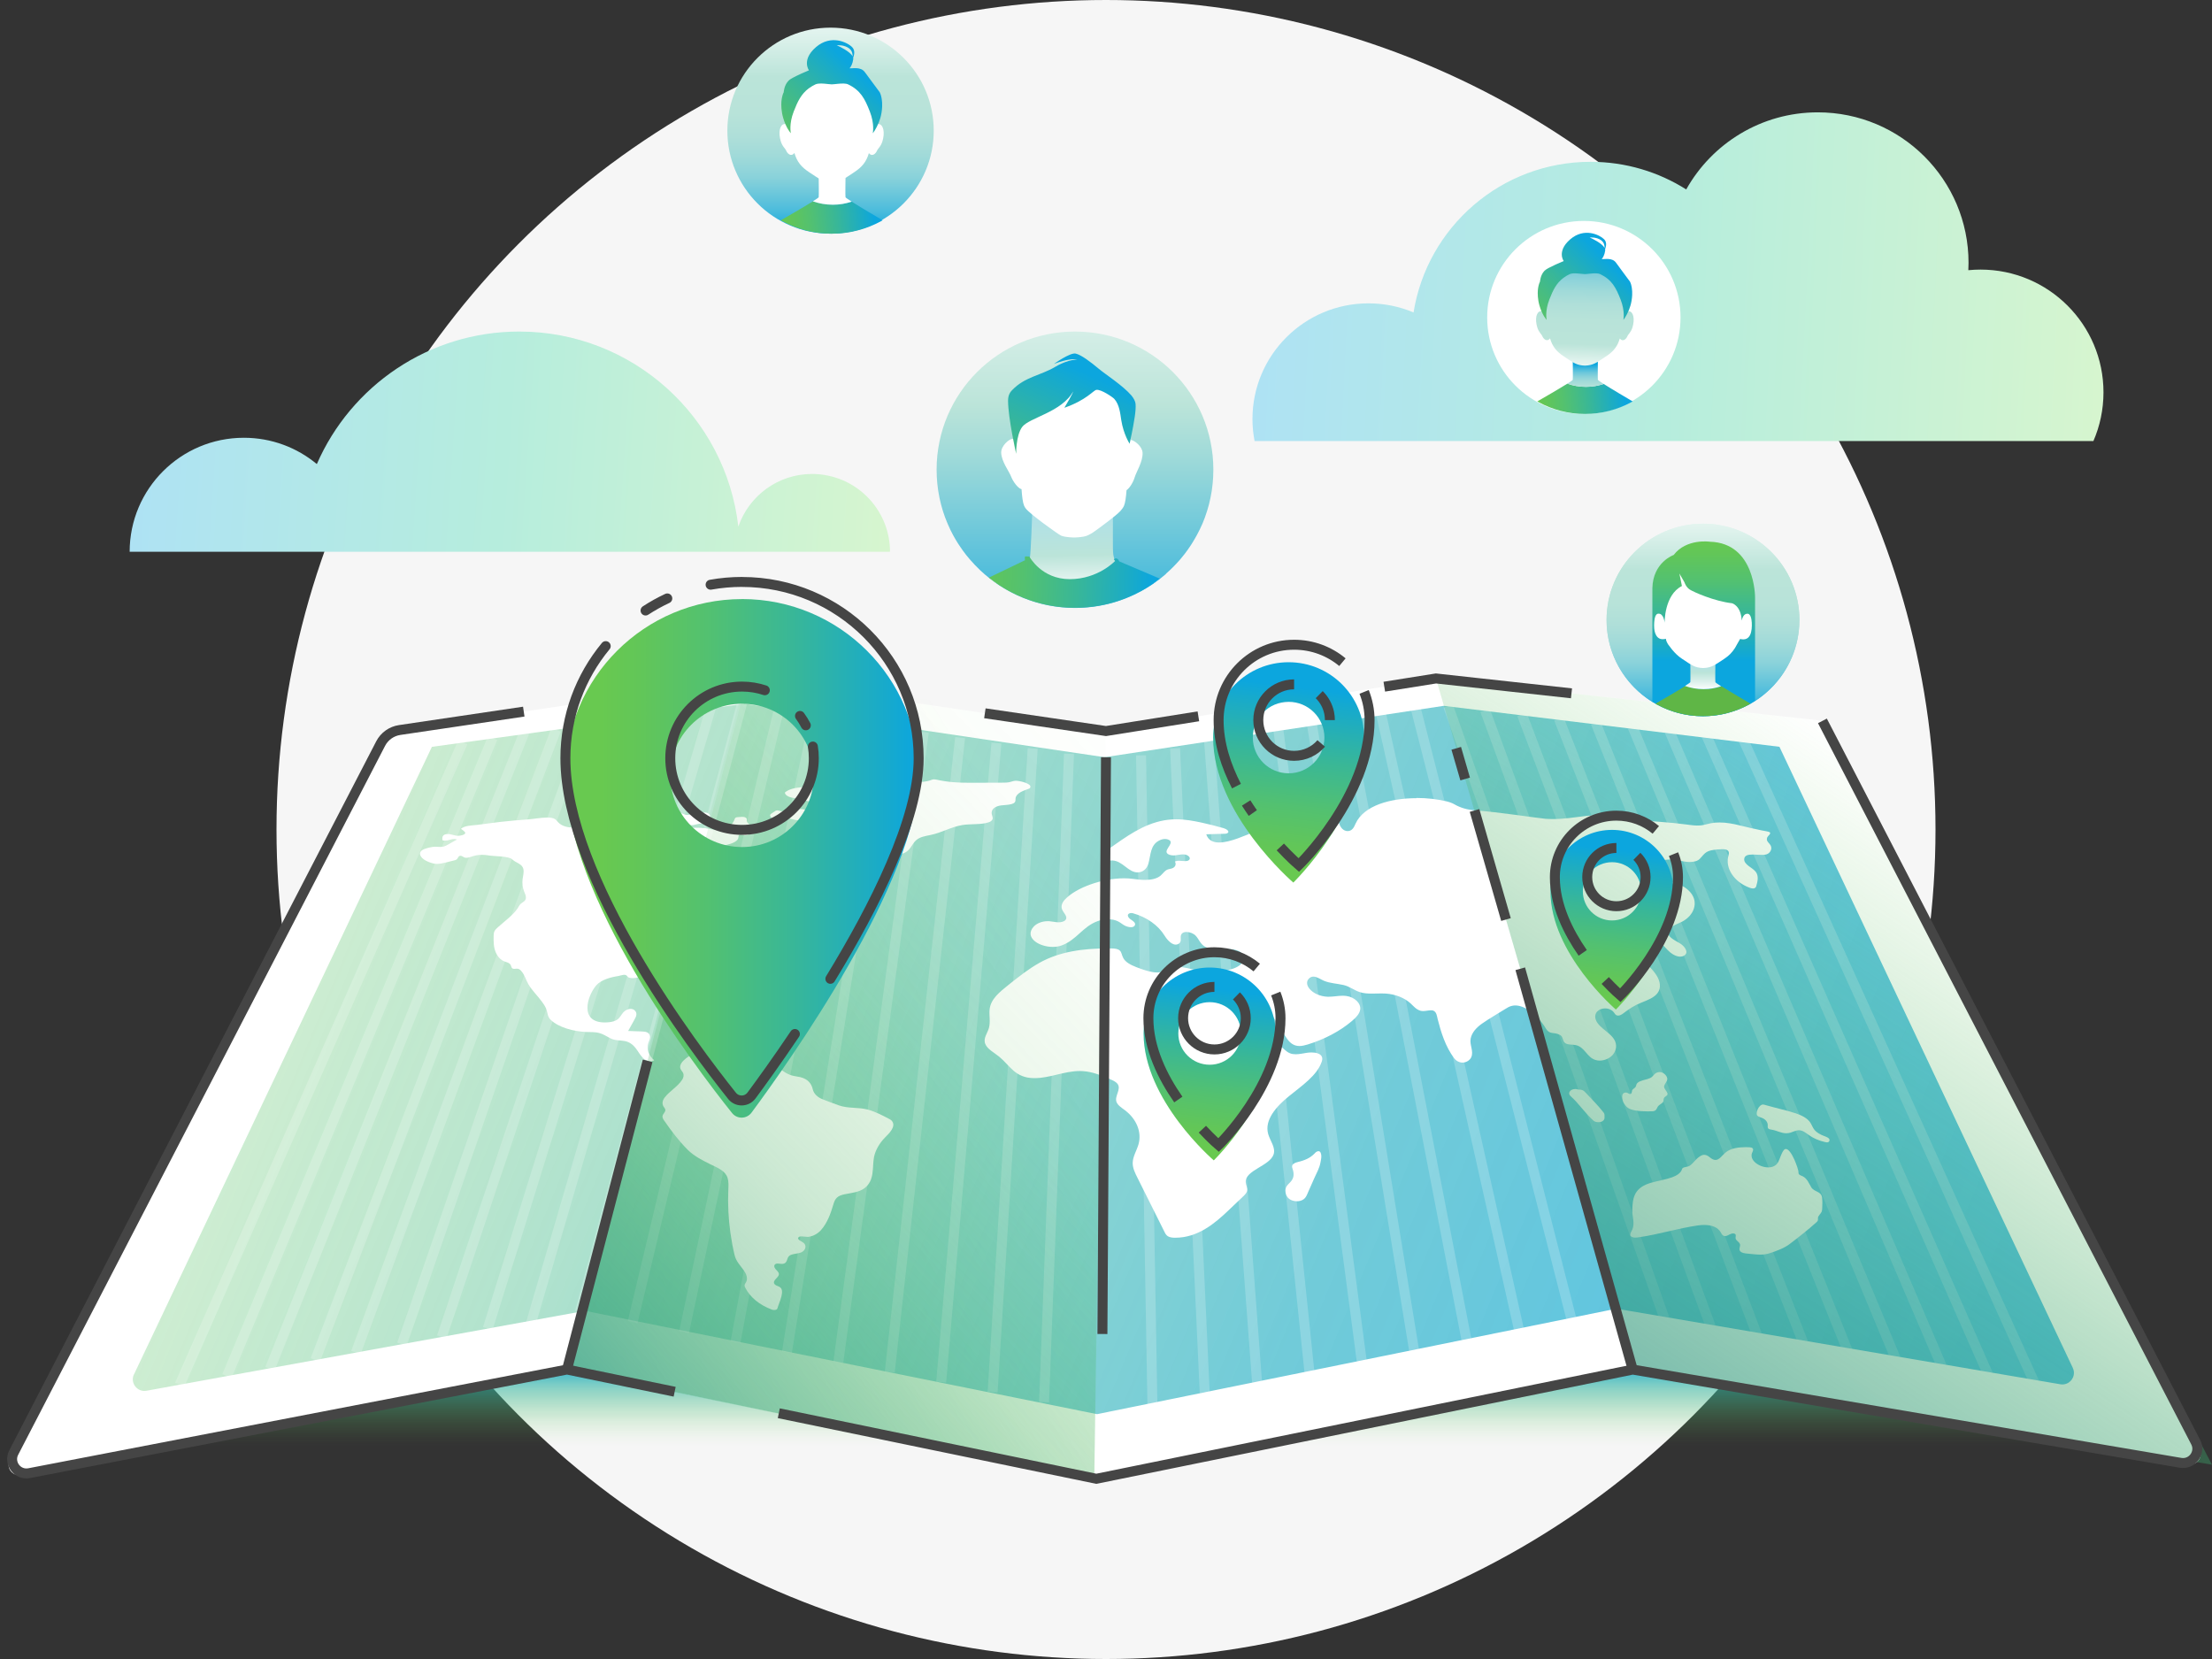 <svg width="400" height="300" viewBox="0 0 400 300" fill="none" xmlns="http://www.w3.org/2000/svg">
<rect x="0" y="0" width="400" height="300" fill="#333333" stroke="none"/>
<circle cx="200" cy="150" r="150" fill="#F6F6F6"/>
<path d="M337.738 79.759H378.553C379.723 77.058 380.376 74.075 380.376 70.947C380.376 58.686 370.423 48.75 358.142 48.75C357.394 48.75 356.658 48.788 355.935 48.859C355.961 48.418 355.974 47.971 355.974 47.524C355.974 32.499 343.769 20.315 328.719 20.315C318.491 20.315 309.587 25.941 304.924 34.255C299.916 31.094 293.986 29.261 287.628 29.261C271.471 29.261 258.083 41.062 255.614 56.502C253.107 55.442 250.35 54.855 247.453 54.855C235.875 54.855 226.485 64.229 226.485 75.787C226.485 77.141 226.62 78.469 226.869 79.752H244.689H315.952H337.731L337.738 79.759Z" fill="url(#paint0_linear_435_5988)"/>
<path d="M160.942 99.781C160.942 92.01 154.629 85.708 146.844 85.708C140.653 85.708 135.414 89.692 133.514 95.228C131.25 75.376 114.376 59.955 93.889 59.955C77.507 59.955 63.435 69.82 57.295 83.92C53.719 80.95 49.12 79.162 44.099 79.162C32.694 79.162 23.445 88.396 23.445 99.781H160.936H160.942Z" fill="url(#paint1_linear_435_5988)"/>
<path d="M150.189 42.254C160.493 42.254 168.847 33.914 168.847 23.627C168.847 13.339 160.493 5 150.189 5C139.884 5 131.53 13.339 131.53 23.627C131.53 33.914 139.884 42.254 150.189 42.254Z" fill="url(#paint2_linear_435_5988)"/>
<path d="M150.591 37.024C149.331 37.024 148.122 36.807 146.997 36.411C145.321 37.464 142.135 39.297 141.208 39.833C141.298 39.884 141.381 39.935 141.47 39.987C144.125 41.436 147.169 42.26 150.406 42.26C153.643 42.26 156.687 41.436 159.342 39.987C159.431 39.935 159.521 39.884 159.61 39.833C158.715 39.31 155.683 37.528 154.02 36.468C152.945 36.826 151.794 37.03 150.598 37.03L150.591 37.024Z" fill="url(#paint3_linear_435_5988)"/>
<path d="M154.014 36.462C153.355 36.04 152.907 35.734 152.895 35.664C152.843 35.389 152.895 32.132 152.895 32.132L150.47 32.803L148.046 32.132C148.046 32.132 148.097 35.389 148.046 35.664C148.033 35.727 147.618 36.015 146.997 36.404C148.123 36.8 149.332 37.017 150.592 37.017C151.852 37.017 152.939 36.819 154.014 36.455V36.462Z" fill="white"/>
<path d="M158.67 22.439C158.421 22.496 158.209 22.669 158.05 22.86C158.28 21.596 158.401 20.402 158.062 18.978C157.474 16.481 154.602 13.033 150.393 13.033C148.832 13.033 147.457 13.505 146.312 14.233C144.374 15.46 143.095 17.407 142.73 18.978C142.391 20.415 142.513 21.622 142.749 22.905C142.583 22.694 142.366 22.503 142.097 22.445C141.259 22.26 140.728 23.384 141.054 25C141.093 25.185 141.131 25.344 141.176 25.491C141.176 25.491 141.176 25.491 141.176 25.498C141.496 26.551 141.982 26.794 142.18 27.266C142.346 27.675 143.005 28.48 143.658 27.662C144.118 29.259 144.905 30.204 146.287 31.117C148.186 32.375 148.756 32.86 150.393 32.924C152.031 32.86 152.6 32.375 154.5 31.117C155.875 30.21 156.662 29.271 157.122 27.688C157.768 28.467 158.414 27.675 158.58 27.273C158.779 26.8 159.265 26.551 159.585 25.504C159.585 25.504 159.585 25.504 159.585 25.498C159.629 25.351 159.674 25.185 159.706 25.006C160.032 23.39 159.502 22.267 158.664 22.452L158.67 22.439Z" fill="white"/>
<path d="M159.45 17.982L159.418 17.759C159.418 17.759 159.418 17.746 159.418 17.739C159.29 17.043 159.085 16.686 159.085 16.686L158.759 16.245C158.542 15.958 158.235 15.543 157.87 15.045L157.358 14.355C157.102 14.004 156.827 13.627 156.54 13.244L156.38 13.033C155.625 12.005 154.179 12.42 153.623 12.344C153.623 12.344 153.616 12.344 153.61 12.344H153.623C153.623 12.344 153.962 12.031 154.173 11.284C154.218 11.117 154.262 10.926 154.294 10.709C154.307 10.619 154.294 10.524 154.275 10.428C154.301 10.37 154.32 10.306 154.346 10.243C154.505 9.745 154.601 9.029 154.083 8.512C153.207 7.644 150.265 6.201 147.565 8.512C146.83 9.144 146.401 9.745 146.165 10.287L146.126 10.377C146.011 10.658 145.954 10.919 145.928 11.156C145.915 11.258 145.915 11.347 145.915 11.437C145.915 12.229 146.286 12.714 146.286 12.714C145.89 12.88 145.416 13.084 144.943 13.295L144.629 13.442C144.201 13.64 143.785 13.838 143.433 14.029L143.299 14.106C143.184 14.17 143.069 14.234 142.973 14.291C142.839 14.374 142.723 14.47 142.615 14.572L142.531 14.662C141.783 15.466 141.719 16.679 141.719 16.679V16.692C141.719 16.692 141.662 16.788 141.617 16.903C141.591 16.973 141.559 17.056 141.527 17.165C141.527 17.165 141.527 17.165 141.527 17.177C141.412 17.548 141.284 18.129 141.284 18.914V18.927C141.284 19.368 141.316 19.866 141.419 20.434C141.47 20.741 141.534 21.021 141.617 21.29V21.296C142.135 23.11 142.941 24.029 143.011 24.087C142.998 24.035 142.647 22.439 143.529 20.166C144.239 18.34 144.885 16.999 146.241 15.983C146.44 15.836 146.651 15.696 146.881 15.562C147.067 15.453 147.258 15.351 147.463 15.255C147.821 15.083 148.448 15.089 149.043 15.128C149.619 15.172 150.156 15.255 150.412 15.255C150.636 15.255 151.096 15.191 151.602 15.147C152.248 15.089 152.964 15.064 153.361 15.255C155.612 16.334 156.399 17.861 157.294 20.172C158.177 22.439 157.838 24.042 157.825 24.093C157.883 24.042 158.407 23.391 158.925 22.113C159.117 21.641 159.29 21.079 159.399 20.434C159.469 20.019 159.507 19.636 159.52 19.291C159.52 19.272 159.52 19.259 159.52 19.246C159.52 19.246 159.52 19.246 159.52 19.24C159.539 18.755 159.507 18.34 159.456 17.988L159.45 17.982ZM153.597 8.793C154.103 9.202 154.198 9.77 154.186 10.198C153.687 9.285 151.774 8.391 151.39 8.218C151.378 8.218 151.365 8.206 151.358 8.206C151.346 8.199 151.333 8.193 151.326 8.186C151.326 8.186 152.676 8.046 153.604 8.787L153.597 8.793Z" fill="url(#paint4_linear_435_5988)"/>
<path d="M286.413 74.855C296.068 74.855 303.894 67.041 303.894 57.403C303.894 47.764 296.068 39.951 286.413 39.951C276.758 39.951 268.932 47.764 268.932 57.403C268.932 67.041 276.758 74.855 286.413 74.855Z" fill="white"/>
<path d="M286.784 69.957C285.6 69.957 284.468 69.752 283.419 69.382C281.852 70.365 278.865 72.089 277.995 72.587C278.078 72.632 278.161 72.683 278.245 72.728C280.733 74.082 283.586 74.854 286.617 74.854C289.649 74.854 292.502 74.082 294.99 72.728C295.073 72.683 295.157 72.632 295.24 72.587C294.395 72.096 291.562 70.429 290.001 69.433C288.991 69.771 287.916 69.957 286.79 69.957H286.784Z" fill="url(#paint5_linear_435_5988)"/>
<path d="M289.995 69.433C289.375 69.037 288.959 68.75 288.946 68.686C288.902 68.424 288.946 65.372 288.946 65.372L286.676 65.998L284.405 65.372C284.405 65.372 284.45 68.424 284.405 68.686C284.392 68.75 284.002 69.012 283.42 69.376C284.475 69.746 285.607 69.95 286.784 69.95C287.961 69.95 288.985 69.765 289.995 69.427V69.433Z" fill="url(#paint6_linear_435_5988)"/>
<path d="M294.363 56.291C294.126 56.342 293.934 56.508 293.781 56.687C293.998 55.499 294.107 54.382 293.794 53.047C293.244 50.71 290.551 47.479 286.61 47.479C285.152 47.479 283.86 47.926 282.792 48.603C280.975 49.752 279.779 51.579 279.434 53.047C279.114 54.395 279.235 55.525 279.453 56.726C279.299 56.528 279.095 56.349 278.839 56.291C278.052 56.119 277.553 57.173 277.86 58.686C277.892 58.858 277.937 59.012 277.975 59.152C277.975 59.152 277.975 59.152 277.975 59.158C278.276 60.142 278.73 60.372 278.916 60.819C279.076 61.202 279.69 61.955 280.297 61.189C280.732 62.683 281.468 63.571 282.76 64.427C284.538 65.602 285.069 66.061 286.604 66.119C288.139 66.061 288.67 65.602 290.448 64.427C291.734 63.577 292.476 62.696 292.911 61.215C293.519 61.949 294.12 61.202 294.273 60.825C294.459 60.378 294.913 60.148 295.214 59.165C295.214 59.165 295.214 59.165 295.214 59.158C295.258 59.018 295.297 58.865 295.329 58.692C295.636 57.179 295.137 56.125 294.35 56.298L294.363 56.291Z" fill="url(#paint7_linear_435_5988)"/>
<path d="M295.092 52.122L295.06 51.917C295.06 51.917 295.06 51.905 295.06 51.898C294.939 51.247 294.747 50.915 294.747 50.915L294.44 50.506C294.235 50.232 293.947 49.848 293.608 49.382L293.128 48.731C292.885 48.399 292.629 48.054 292.367 47.69L292.22 47.492C291.516 46.528 290.154 46.917 289.636 46.847C289.636 46.847 289.63 46.847 289.623 46.847H289.636C289.636 46.847 289.949 46.553 290.154 45.851C290.199 45.691 290.237 45.513 290.269 45.315C290.282 45.232 290.269 45.142 290.25 45.053C290.269 44.995 290.295 44.938 290.314 44.88C290.467 44.414 290.557 43.744 290.071 43.265C289.246 42.454 286.495 41.1 283.962 43.265C283.272 43.859 282.869 44.421 282.651 44.925L282.619 45.008C282.517 45.27 282.459 45.519 282.434 45.742C282.421 45.838 282.421 45.921 282.421 46.004C282.421 46.745 282.773 47.205 282.773 47.205C282.402 47.358 281.96 47.55 281.513 47.748L281.218 47.882C280.815 48.067 280.425 48.252 280.093 48.431L279.965 48.501C279.856 48.559 279.754 48.622 279.658 48.68C279.536 48.757 279.421 48.846 279.319 48.942L279.242 49.025C278.545 49.778 278.481 50.915 278.481 50.915C278.481 50.915 278.436 51.011 278.391 51.126C278.366 51.189 278.334 51.272 278.302 51.368C278.302 51.368 278.302 51.368 278.302 51.375C278.193 51.726 278.071 52.269 278.071 53.003C278.071 53.424 278.103 53.897 278.193 54.42C278.244 54.708 278.302 54.976 278.378 55.219V55.225C278.864 56.93 279.619 57.786 279.683 57.843C279.67 57.798 279.344 56.298 280.169 54.172C280.835 52.46 281.436 51.202 282.715 50.251C282.901 50.11 283.099 49.983 283.31 49.855C283.483 49.753 283.662 49.657 283.854 49.568C284.193 49.408 284.775 49.408 285.331 49.453C285.868 49.491 286.374 49.568 286.61 49.568C286.822 49.568 287.25 49.504 287.723 49.465C288.325 49.408 288.996 49.389 289.367 49.568C291.478 50.583 292.214 52.013 293.058 54.172C293.883 56.298 293.57 57.792 293.557 57.843C293.608 57.792 294.101 57.185 294.587 55.991C294.766 55.551 294.926 55.021 295.034 54.414C295.098 54.025 295.137 53.667 295.15 53.341C295.15 53.322 295.15 53.316 295.15 53.303C295.15 53.303 295.15 53.303 295.15 53.297C295.169 52.837 295.143 52.447 295.092 52.122ZM289.61 43.514C290.084 43.897 290.173 44.427 290.16 44.829C289.694 43.974 287.903 43.137 287.544 42.978C287.532 42.978 287.525 42.971 287.512 42.965C287.5 42.958 287.487 42.952 287.48 42.946C287.48 42.946 288.747 42.812 289.617 43.508L289.61 43.514Z" fill="url(#paint8_linear_435_5988)"/>
<path d="M3.725 266.695L102.172 247.723C102.408 247.679 102.651 247.679 102.888 247.723L197.887 267.327C198.13 267.378 198.38 267.378 198.623 267.327L294.914 247.717C295.138 247.672 295.362 247.666 295.585 247.704L395.83 264.767C397.314 265.022 398.452 263.47 397.761 262.136L330.004 131.206C329.723 130.663 329.192 130.299 328.584 130.229L259.919 122.7C259.759 122.681 259.593 122.687 259.433 122.713L200.286 132.138C200.1 132.17 199.915 132.17 199.736 132.138L135.42 122.713C135.241 122.687 135.062 122.687 134.889 122.713L70.855 132.208C70.273 132.291 69.768 132.655 69.499 133.172L1.761 264.071C1.064 265.424 2.235 266.989 3.731 266.695H3.725Z" fill="white"/>
<path style="mix-blend-mode:multiply" d="M102.159 247.653L134.774 122.688L199.365 130.146L197.881 267.41L102.159 247.653Z" fill="url(#paint9_linear_435_5988)"/>
<path opacity="0.72" d="M24.231 248.528L78.102 135.05L134.575 127.253L199.729 136.927L261.07 127.636L321.778 135.043L374.83 247.359C375.553 248.892 374.254 250.603 372.578 250.322L292.291 236.651L198.373 255.724L105.798 237.04L26.496 251.491C24.814 251.797 23.489 250.073 24.219 248.528H24.231Z" fill="url(#paint10_linear_435_5988)"/>
<path d="M134.078 147.725C133.668 147.725 133.163 147.764 133.01 147.859C132.914 147.923 132.882 148.019 132.85 148.108C132.587 148.868 131.948 149.679 130.924 149.998C130.624 150.094 130.317 150.126 130.01 150.126C129.21 150.126 128.398 149.877 127.605 149.775C127.01 149.698 126.415 149.679 125.82 149.679C125.372 149.679 124.918 149.692 124.47 149.705C124.042 149.718 123.607 149.73 123.178 149.73C123.127 149.73 123.076 149.73 123.025 149.73C122.903 149.73 122.775 149.73 122.654 149.762C122.34 149.845 122.206 150.113 121.957 150.267C121.765 150.388 121.522 150.439 121.266 150.439C120.997 150.439 120.709 150.382 120.46 150.305C117.268 149.283 114.115 148.887 110.693 148.887C110.392 148.887 110.085 148.887 109.784 148.894C107.833 148.932 106.196 149.398 104.315 149.609C104.085 149.634 103.849 149.647 103.618 149.647C102.601 149.647 101.61 149.379 100.977 148.741C100.772 148.53 100.618 148.3 100.362 148.121C100.068 147.91 99.557 147.84 98.968 147.84C97.829 147.84 96.409 148.108 95.7 148.153C93.972 148.274 92.252 148.434 90.538 148.619C89.13 148.779 87.73 148.99 86.329 149.162C85.344 149.283 84.071 149.258 83.355 149.871C83.553 150.05 84.186 150.401 84.129 150.656C84.064 150.982 83.214 151.141 82.824 151.141C82.804 151.141 82.792 151.141 82.779 151.141C82.318 151.122 81.896 150.95 81.455 150.867C81.301 150.835 81.141 150.822 80.981 150.822C80.668 150.822 80.367 150.892 80.182 151.065C79.971 151.269 79.977 151.557 79.996 151.818C79.996 151.869 80.009 151.933 80.067 151.965C80.112 151.997 80.182 151.997 80.246 151.997C80.316 151.997 80.387 151.997 80.457 151.997C80.611 151.997 80.758 151.997 80.905 151.972C81.199 151.927 81.461 151.818 81.749 151.755C81.864 151.729 81.992 151.716 82.12 151.716C82.293 151.716 82.465 151.748 82.6 151.825C82.062 152.131 81.525 152.438 80.988 152.744C80.764 152.872 80.534 153 80.265 153.076C80.06 153.134 79.849 153.153 79.638 153.153C79.478 153.153 79.318 153.14 79.159 153.134C78.999 153.121 78.839 153.115 78.685 153.115C78.532 153.115 78.385 153.121 78.237 153.147C77.579 153.268 76.696 153.447 76.242 153.811C75.986 154.021 75.864 154.29 75.999 154.647C76.299 155.42 77.483 155.956 78.487 156.167C78.647 156.199 78.82 156.218 79.005 156.218C79.958 156.218 81.116 155.809 81.954 155.631C82.21 155.579 82.472 155.516 82.632 155.362C82.849 155.158 82.868 154.788 83.22 154.756C83.239 154.756 83.252 154.756 83.271 154.756C83.598 154.756 83.822 155.049 84.129 155.101C84.186 155.107 84.25 155.113 84.314 155.113C84.608 155.113 84.928 155.024 85.165 154.941C85.862 154.692 86.482 154.577 87.148 154.577C87.557 154.577 87.979 154.622 88.446 154.698C89.412 154.858 91.99 154.8 92.617 155.394C93.333 156.078 94.459 156.18 94.65 157.195C94.766 157.795 94.574 158.396 94.497 158.996C94.407 159.73 94.497 160.477 94.772 161.192C94.983 161.748 95.386 162.476 94.798 162.968C94.612 163.127 94.376 163.255 94.19 163.415C93.915 163.664 93.781 163.983 93.589 164.27C92.764 165.509 91.267 166.569 90.09 167.629C89.834 167.859 89.578 168.089 89.431 168.363C89.29 168.632 89.271 168.925 89.265 169.213C89.246 170.266 89.233 171.384 89.725 172.386C89.956 172.865 90.333 173.376 90.877 173.695C91.408 174.002 92.15 174.008 92.373 174.557C92.463 174.775 92.476 175.056 92.751 175.164C92.821 175.19 92.898 175.202 92.975 175.202C93.051 175.202 93.141 175.19 93.224 175.183C93.314 175.17 93.403 175.164 93.493 175.164C93.518 175.164 93.544 175.164 93.57 175.164C93.87 175.196 94.088 175.388 94.254 175.579C94.919 176.333 95.073 177.156 95.54 177.967C96.198 179.098 97.222 180.075 98.009 181.154C98.36 181.639 98.706 182.15 98.859 182.68C99.045 183.306 99.032 183.9 99.601 184.436C101.06 185.815 103.759 186.53 106.042 186.613C106.81 186.639 107.603 186.601 108.332 186.792C109.094 186.99 109.701 187.412 110.36 187.75C111.281 188.216 112.042 188.069 113.015 188.261C113.852 188.427 114.479 188.944 114.921 189.5C115.356 190.049 115.663 190.662 116.155 191.192C116.398 191.454 116.699 191.703 117.095 191.83C117.262 191.888 117.441 191.913 117.62 191.913C117.876 191.913 118.125 191.856 118.304 191.728C117.307 190.905 116.884 189.73 117.223 188.657C117.326 188.325 117.505 187.999 117.543 187.654C117.582 187.309 117.46 186.933 117.089 186.722C116.782 186.55 116.373 186.53 115.989 186.518C115.189 186.492 114.39 186.46 113.59 186.428C113.968 185.751 114.345 185.074 114.716 184.404C114.901 184.072 115.087 183.734 115.087 183.376C115.087 183.018 114.85 182.642 114.403 182.495C114.281 182.456 114.153 182.437 114.032 182.437C113.507 182.437 112.989 182.744 112.695 183.089C112.324 183.516 112.119 184.034 111.62 184.378C111.23 184.647 110.705 184.787 110.175 184.845C109.88 184.877 109.612 184.889 109.356 184.889C104.686 184.889 106.19 180.062 107.833 178.172C108.684 177.195 110.354 176.722 111.786 176.499C112.1 176.448 112.388 176.326 112.714 176.288C112.771 176.282 112.829 176.275 112.88 176.275C113.45 176.275 113.386 176.703 113.808 176.805C114.012 176.856 114.223 176.875 114.435 176.875C115.049 176.875 115.663 176.684 116.059 176.339C116.309 176.122 116.501 175.847 116.865 175.758C116.961 175.732 117.057 175.726 117.159 175.726C117.223 175.726 117.287 175.726 117.351 175.732C118.822 175.835 119.961 176.505 120.831 177.354C120.869 178.069 120.677 178.823 121.464 179.41C121.573 179.436 121.682 179.442 121.778 179.442C122.2 179.442 122.494 179.244 122.763 178.989C123.134 178.631 122.545 177.38 122.456 176.978C122.334 176.428 122.097 175.688 122.558 175.202C122.788 174.953 123.121 174.768 123.447 174.589C125.161 173.638 127.112 172.999 128.564 171.799C130.035 170.586 131.18 168.804 133.413 168.248C134.769 167.904 135.197 167.674 136.01 166.812C136.745 166.02 137.916 165.458 139.195 165.273C139.253 165.266 139.304 165.26 139.355 165.26C139.771 165.26 139.822 165.56 139.873 165.854C139.924 166.148 139.982 166.448 140.423 166.448C140.532 166.448 140.666 166.429 140.826 166.39C141.197 166.294 141.478 166.077 141.741 165.86C142.003 165.643 142.272 165.42 142.643 165.311C142.79 165.266 142.95 165.247 143.084 165.183C143.218 165.12 143.308 164.992 143.25 164.883C143.18 164.756 142.962 164.73 142.783 164.711C142.259 164.66 141.632 164.404 141.683 164.021C141.709 163.823 143.692 162.776 142.144 162.776C141.856 162.776 140.34 163.134 139.566 163.134C139.329 163.134 139.163 163.102 139.125 163.012C138.888 162.482 139.329 162.227 139.681 162.182C140.954 162.016 142.144 161.576 143.474 161.576C143.57 161.576 143.66 161.576 143.756 161.582C143.967 161.595 144.184 161.595 144.395 161.595C144.632 161.595 144.875 161.595 145.118 161.588C145.361 161.588 145.611 161.582 145.854 161.582C146.173 161.582 146.493 161.588 146.813 161.614C146.883 161.62 146.96 161.627 147.031 161.627C147.568 161.627 148.041 161.454 148.342 161.275C149.205 160.784 150.299 160.464 150.811 159.711C151.105 159.238 150.644 159.009 150.261 158.759C150.203 158.759 150.152 158.753 150.094 158.753C149.998 158.753 149.896 158.753 149.794 158.766C149.698 158.772 149.602 158.779 149.506 158.779C149.327 158.779 149.154 158.753 148.988 158.664C148.815 158.217 148.598 157.808 148.08 157.431L148.048 155.12C147.907 155.101 147.779 155.088 147.651 155.088C146.794 155.088 146.193 155.535 145.515 155.771C145.182 155.886 144.894 155.95 144.625 155.95C144.222 155.95 143.871 155.809 143.519 155.509C143.519 155.337 143.532 155.145 143.506 154.96C143.468 154.737 143.621 154.494 143.404 154.302C142.387 153.855 141.913 153.708 140.935 153.708C140.609 153.708 140.225 153.728 139.739 153.753C139.291 154.085 138.85 154.417 138.383 154.769C138.101 154.794 137.801 154.82 137.532 154.839C137.027 155.094 136.847 155.516 136.662 155.867C136.323 156.486 136.943 157.093 137.078 157.795C135.984 158.472 134.238 158.236 133.227 159.213C133.361 159.89 132.946 160.816 131.916 160.816C131.82 160.816 131.724 160.809 131.615 160.79C131.059 160.707 130.605 160.35 130.457 159.947C130.317 159.539 130.457 159.092 130.784 158.747C131.276 158.236 130.528 158.198 129.939 158.198C129.888 158.198 129.837 158.198 129.792 158.198C129.658 158.198 129.549 158.198 129.466 158.191C128.2 158.115 126.524 157.731 125.583 157.055C122.277 154.666 130.956 153.102 132.492 152.438C132.984 152.227 133.477 151.908 133.515 151.486C133.553 151.039 133.643 150.912 133.835 150.912C134.014 150.912 134.289 151.02 134.705 151.071C134.743 151.071 134.781 151.078 134.82 151.078C135.421 151.078 135.824 150.477 136.387 150.362C136.054 150.139 135.952 149.826 135.798 149.513C135.504 148.907 134.929 148.83 135.05 148.198C135.088 147.987 134.826 147.789 134.545 147.732C134.455 147.712 134.263 147.706 134.046 147.706" fill="white"/>
<path d="M126.99 189.934C126.99 189.934 126.971 189.934 126.965 189.934C126.811 189.934 126.67 189.985 126.536 190.036C125.366 190.49 124.048 191.205 123.351 192.054C123.037 192.437 122.884 192.923 123.082 193.344C123.191 193.58 123.402 193.778 123.517 194.014C123.709 194.41 123.607 194.857 123.37 195.234C122.57 196.486 121.093 197.297 120.197 198.459C119.82 198.944 119.66 199.564 119.98 200.081C120.095 200.272 120.274 200.451 120.312 200.662C120.376 201.083 119.852 201.428 119.801 201.843C119.756 202.124 119.941 202.405 120.121 202.661C121.393 204.5 122.717 206.281 124.393 207.948C125.481 209.033 126.952 209.8 128.461 210.54C129.83 211.211 131.154 211.715 131.564 212.986C131.788 213.688 131.736 214.423 131.704 215.151C131.589 217.769 131.724 220.393 132.088 222.999C132.28 224.333 132.523 225.661 132.843 226.983C133.105 228.075 133.809 228.752 134.5 229.723C134.967 230.38 135.28 231.179 134.909 231.862C134.807 232.041 134.666 232.213 134.647 232.405C134.628 232.564 134.698 232.711 134.768 232.858C135.638 234.588 137.314 235.955 139.527 236.798L139.559 236.811C139.7 236.862 139.866 236.894 140.026 236.894C140.205 236.894 140.378 236.849 140.487 236.747C140.576 236.657 140.608 236.549 140.634 236.44C140.851 235.597 142.118 233.216 140.89 232.673C140.563 232.532 140.18 232.417 140.02 232.162C139.828 231.862 140.052 231.517 140.308 231.249C140.557 230.981 140.87 230.7 140.851 230.368C140.826 230.023 140.467 229.755 140.224 229.467C139.981 229.18 139.892 228.733 140.282 228.554C140.384 228.503 140.506 228.49 140.627 228.49C140.749 228.49 140.883 228.509 141.011 228.522C141.139 228.535 141.267 228.554 141.395 228.554C141.459 228.554 141.529 228.554 141.587 228.541C142.476 228.401 142.214 227.494 142.738 227.085C143.288 226.67 144.26 226.753 144.913 226.46C145.578 226.159 145.853 225.451 145.495 224.933C145.207 224.506 143.909 224.174 144.44 223.701C144.542 223.612 144.721 223.58 144.932 223.58C145.118 223.58 145.322 223.599 145.514 223.624C145.706 223.644 145.898 223.669 146.045 223.669C146.096 223.669 146.135 223.669 146.179 223.663C147.126 223.535 147.919 223.043 148.45 222.449C149.633 221.14 150.241 219.346 150.689 217.826C151.009 216.734 151.38 216.211 152.857 215.936C154.053 215.706 155.358 215.572 156.273 214.902C158.237 213.465 157.686 211.07 158.051 209.225C158.294 208.005 159.023 206.741 159.996 205.745C160.763 204.959 162.151 203.689 161.243 202.648C161.115 202.507 160.923 202.405 160.731 202.303C159.548 201.69 158.377 201.058 157.015 200.675C155.23 200.17 153.426 200.509 151.648 199.87C150.267 199.372 150.363 199.398 148.981 198.874L148.879 198.836C147.868 198.478 147.152 197.788 146.973 196.977C146.755 196 146.141 195.119 144.689 194.774C144.197 194.659 143.672 194.615 143.192 194.481C142.003 194.142 141.216 193.299 140.148 192.788C139.239 192.361 138.126 192.188 137.263 191.709C136.598 191.339 136.239 190.713 135.325 190.713C135.286 190.713 135.242 190.713 135.203 190.713C134.122 190.713 133.06 190.592 132.005 190.394C131.602 190.317 130.854 190.03 130.304 190.03C130.118 190.03 129.958 190.062 129.837 190.145C129.382 190.451 129.466 191.147 128.864 191.237C128.826 191.237 128.788 191.243 128.756 191.243C128.359 191.243 128.065 190.905 127.905 190.617C127.726 190.304 127.464 189.934 127.016 189.934" fill="white"/>
<path d="M318.85 199.729C317.993 199.729 317.411 201.332 317.776 201.741C317.974 201.958 318.358 202.041 318.671 202.169C319.272 202.418 319.669 202.929 319.663 203.44C319.663 203.682 319.592 203.97 319.835 204.129C319.976 204.225 320.181 204.25 320.373 204.282C321.339 204.442 322.087 204.927 323.014 204.927C323.264 204.927 323.532 204.895 323.814 204.806C324.3 204.659 324.748 204.391 325.272 204.385H325.291C325.995 204.385 326.52 204.838 327.025 205.202C327.869 205.821 328.925 206.281 330.063 206.53C330.166 206.556 330.268 206.575 330.377 206.575C330.415 206.575 330.453 206.575 330.485 206.568C330.549 206.556 330.6 206.537 330.645 206.511C330.869 206.383 330.901 206.09 330.735 205.898C330.447 205.572 329.788 205.438 329.366 205.221C328.886 204.978 328.432 204.704 328.125 204.333C327.767 203.899 327.639 203.388 327.319 202.941C326.782 202.175 325.752 201.658 324.69 201.313C322.867 200.719 320.916 200.323 319.055 199.774C318.985 199.755 318.914 199.742 318.85 199.742" fill="white"/>
<path d="M256.153 144.335C251.471 144.335 246.61 145.637 245.119 148.964C244.876 149.507 244.595 150.197 243.827 150.28C243.776 150.28 243.731 150.286 243.68 150.286C242.9 150.286 242.394 149.59 242.203 149.003C241.979 148.3 241.627 147.464 240.52 147.323C240.456 147.317 240.386 147.31 240.309 147.31C239.459 147.31 238.224 147.866 238.966 148.53C239.363 148.888 240.232 149.13 240.047 149.564C239.938 149.807 239.58 149.871 239.215 149.871C239.094 149.871 238.972 149.865 238.857 149.852C236.964 149.66 235.173 149.507 233.42 149.507C231.111 149.507 228.86 149.775 226.499 150.573C225.291 150.988 222.521 152.349 220.461 152.349C219.374 152.349 218.485 151.965 218.127 150.867C219.278 150.835 220.436 150.797 221.587 150.765C221.753 150.759 221.92 150.708 222.028 150.612C222.38 150.305 221.766 149.903 221.261 149.756C219.975 149.386 218.664 149.054 217.34 148.766C215.817 148.434 214.257 148.153 212.683 148.153C212.472 148.153 212.255 148.153 212.037 148.172C207.982 148.383 204.707 150.561 201.777 152.617C201.189 153.032 200.607 153.441 200.025 153.849C199.398 154.29 198.771 155.069 199.443 155.478C199.647 155.605 199.897 155.637 200.159 155.637C200.306 155.637 200.453 155.624 200.6 155.618C200.76 155.612 200.914 155.599 201.061 155.599C201.093 155.599 201.131 155.599 201.163 155.599C202.999 155.669 204.01 157.757 205.711 157.757C205.826 157.757 205.941 157.751 206.063 157.725C206.99 157.566 207.483 156.819 207.675 156.135C208.11 154.622 207.969 152.725 209.754 151.927C210.029 151.799 210.355 151.716 210.675 151.716C210.828 151.716 210.982 151.736 211.123 151.78C212.683 152.246 210.547 153.524 211.014 154.245C211.218 154.564 211.737 154.686 212.229 154.686C212.338 154.686 212.447 154.686 212.549 154.667C213.009 154.615 213.47 154.501 213.931 154.501C214.046 154.501 214.161 154.507 214.276 154.526C214.852 154.609 215.37 155.101 215.063 155.465C214.896 155.663 214.628 155.714 214.314 155.714C214.135 155.714 213.943 155.695 213.745 155.682C213.553 155.663 213.361 155.65 213.176 155.65C212.952 155.65 212.734 155.675 212.562 155.752L212.459 155.81C212.786 156.231 212.53 156.831 211.948 157.029C211.717 157.112 211.455 157.131 211.218 157.208C210.598 157.412 210.329 157.949 209.882 158.332C209.191 158.926 208.155 159.111 207.061 159.111C206.319 159.111 205.551 159.028 204.841 158.926C204.342 158.856 203.811 158.824 203.261 158.824C199.379 158.824 194.581 160.484 192.547 162.687C192.074 163.204 191.812 163.862 192.061 164.462C192.324 165.101 193.117 165.739 192.707 166.32C192.477 166.64 191.946 166.78 191.441 166.78C191.396 166.78 191.358 166.78 191.313 166.78C190.776 166.754 190.258 166.62 189.72 166.582C189.637 166.582 189.554 166.576 189.464 166.576C188.467 166.576 187.488 166.952 186.931 167.553C185.16 169.488 187.814 171.231 190.373 171.231C190.936 171.231 191.498 171.148 192.004 170.956C194.684 169.966 195.765 167.585 198.451 166.582C199.046 166.359 199.724 166.231 200.389 166.231C201.055 166.231 201.662 166.352 202.193 166.62C202.615 166.831 202.948 167.131 203.351 167.355C203.632 167.514 204.106 167.668 204.515 167.668C204.867 167.668 205.167 167.553 205.251 167.221C205.353 166.831 204.841 166.518 204.445 166.244C204.023 165.956 203.703 165.407 204.214 165.177C204.33 165.126 204.457 165.101 204.585 165.101C204.681 165.101 204.771 165.113 204.86 165.139C207.393 165.848 209.453 167.342 210.566 169.155C210.847 169.622 211.698 170.816 212.606 170.816C212.811 170.816 213.016 170.752 213.221 170.611C213.809 170.19 213.272 169.392 213.687 168.868C213.879 168.625 214.199 168.53 214.557 168.53C215.152 168.53 215.849 168.811 216.214 169.2C216.796 169.82 217.02 170.631 217.794 171.122C218.459 171.544 219.342 171.627 220.237 171.627C220.602 171.627 220.967 171.614 221.318 171.601C221.459 171.601 221.6 171.595 221.741 171.595C222.86 171.595 224.062 171.761 224.632 172.45C225.143 173.057 224.92 173.887 224.305 174.436C223.691 174.979 222.77 175.286 221.836 175.477C220.967 175.656 220.065 175.739 219.163 175.739C218.261 175.739 217.289 175.643 216.38 175.452C215.28 175.222 214.11 174.851 213.003 174.851C212.562 174.851 212.133 174.909 211.724 175.062C211.27 175.235 210.886 175.503 210.425 175.669C210.054 175.803 209.664 175.854 209.261 175.854C208.289 175.854 207.259 175.528 206.351 175.209C205.321 174.845 204.074 174.392 203.421 173.664C202.449 172.578 203.338 171.537 200.952 171.505C200.748 171.505 200.537 171.505 200.332 171.505C195.822 171.505 191.575 172.074 187.916 174.136C185.895 175.279 184.162 176.671 182.428 178.051C180.759 179.392 179.128 180.656 178.949 182.578C178.84 183.702 179.141 184.807 178.821 185.918C178.546 186.875 177.765 187.738 178.162 188.759C178.527 189.723 179.78 190.336 180.689 191.084C182.678 192.731 183.548 194.94 187.021 194.96H187.066C188.473 194.96 189.81 194.64 191.147 194.321C192.49 194.002 193.833 193.676 195.253 193.676C195.413 193.676 195.579 193.676 195.746 193.689C197.581 193.791 199.244 194.5 200.831 195.196C201.304 195.4 201.79 195.624 202.065 195.969C202.833 196.939 201.515 198.165 201.893 199.251C202.11 199.883 202.852 200.33 203.472 200.802C205.551 202.392 206.485 204.755 205.884 206.907C205.564 208.044 204.841 209.129 204.828 210.298C204.816 211.23 205.257 212.124 205.698 212.999C207.329 216.262 208.954 219.519 210.585 222.782C210.72 223.063 210.873 223.35 211.18 223.548C211.545 223.778 212.05 223.822 212.53 223.822C216.611 223.822 219.681 221.23 222.169 218.854C223.045 218.024 223.915 217.188 224.792 216.358C225.092 216.07 225.406 215.764 225.508 215.4C225.655 214.863 225.297 214.314 225.265 213.772C225.137 211.613 229.602 210.847 230.305 208.759C230.721 207.526 229.678 206.3 229.327 205.062C228.617 202.546 230.759 200.113 233.081 198.229C235.403 196.339 238.128 194.519 238.992 192.041C239.113 191.709 239.183 191.345 239.004 191.02C238.717 190.502 237.936 190.317 237.149 190.317C236.862 190.317 236.574 190.343 236.311 190.381C235.653 190.483 234.962 190.643 234.303 190.643C233.958 190.643 233.619 190.598 233.299 190.477C232.889 190.324 232.576 190.062 232.275 189.8C228.495 186.511 225.425 182.782 223.231 178.791C222.943 178.28 222.847 177.495 223.576 177.367C223.659 177.355 223.743 177.348 223.819 177.348C225.476 177.348 227.318 180.011 227.99 180.809C229.762 182.897 231.041 185.209 232.461 187.431C232.928 188.153 233.529 188.964 234.584 189.123C234.712 189.142 234.84 189.155 234.975 189.155C235.467 189.155 235.966 189.021 236.433 188.887C239.516 187.948 242.292 186.48 244.48 184.628C245.183 184.027 245.855 183.344 245.97 182.552C246.124 181.441 244.966 180.305 243.475 180.107C243.258 180.075 243.034 180.062 242.817 180.062C242.394 180.062 241.966 180.107 241.544 180.151C241.128 180.196 240.699 180.241 240.277 180.241C240.207 180.241 240.137 180.241 240.073 180.241C238.749 180.196 237.469 179.628 236.785 178.785C236.369 178.274 236.184 177.604 236.58 177.093C236.862 176.729 237.175 176.601 237.501 176.601C238.147 176.601 238.838 177.118 239.407 177.355C240.546 177.827 241.748 177.846 242.97 178.127C244.064 178.383 244.851 179.066 245.893 179.404C246.571 179.628 247.3 179.673 248.049 179.673C248.343 179.673 248.631 179.666 248.925 179.66C249.219 179.653 249.514 179.647 249.808 179.647C250.064 179.647 250.32 179.647 250.575 179.666C252.315 179.781 253.991 180.439 255.085 181.454C255.609 181.933 256.057 182.52 256.831 182.763C256.997 182.814 257.17 182.833 257.349 182.833C257.586 182.833 257.835 182.795 258.072 182.763C258.309 182.731 258.545 182.693 258.756 182.693C258.897 182.693 259.031 182.706 259.153 182.744C259.793 182.955 259.85 183.798 259.959 184.219C260.56 186.601 261.366 189.257 262.991 191.409C263.279 191.792 263.784 192.118 264.379 192.15C264.411 192.15 264.443 192.15 264.475 192.15C265.198 192.15 265.818 191.69 266.048 191.186C266.534 190.087 265.709 188.925 265.946 187.795C266.17 186.716 266.95 185.835 268.006 185.094C269.317 184.174 270.782 183.357 272.157 182.482C272.553 182.233 272.956 181.978 273.462 181.876C273.641 181.837 273.82 181.818 274.005 181.818C274.434 181.818 274.869 181.914 275.259 182.061C277.255 182.814 278.662 184.532 279.538 185.988C280.223 187.144 280.945 186.556 282.084 187.144C282.711 187.463 282.5 188.236 283.043 188.625C283.51 188.97 284.284 188.855 284.924 188.983C286.606 189.321 286.913 191.192 288.525 191.684C288.768 191.76 289.024 191.792 289.28 191.792C290.201 191.792 291.122 191.345 291.634 190.752C292.318 189.953 292.433 188.9 291.928 188.025C291.48 187.233 290.598 186.633 289.836 185.988C289.075 185.343 288.391 184.557 288.468 183.708C288.544 182.84 289.389 182.354 290.259 182.354C290.898 182.354 291.551 182.616 291.928 183.191C292.03 183.351 292.139 183.523 292.357 183.606C292.44 183.638 292.529 183.651 292.612 183.651C292.939 183.651 293.271 183.453 293.514 183.268C294.576 182.463 295.478 181.844 296.808 181.307C297.889 180.867 299.066 180.445 299.706 179.621C300.461 178.651 300.199 177.399 299.553 176.378C298.906 175.356 297.921 174.468 297.173 173.485C296.713 172.878 296.31 172.208 295.523 171.837C294.992 171.588 294.327 171.493 293.866 171.18C292.421 170.184 294.429 168.523 295.823 168.523C296.265 168.523 296.649 168.689 296.84 169.098C296.949 169.328 296.988 169.634 297.295 169.724C297.352 169.737 297.403 169.749 297.454 169.749C297.896 169.749 298.235 169.219 298.734 169.207H298.74C299.06 169.207 299.303 169.424 299.489 169.622C300.186 170.35 300.883 171.078 301.574 171.805C302.117 172.374 303.007 172.993 303.825 172.993C304.062 172.993 304.299 172.942 304.51 172.821C305.488 172.278 304.689 171.103 303.717 170.548C302.744 169.986 301.478 169.366 301.612 168.466C301.746 167.591 303.103 167.195 304.094 166.71C305.917 165.809 306.844 164.021 306.301 162.444C305.757 160.861 303.781 159.603 301.58 159.424C300.467 159.334 299.175 159.462 298.395 158.862C297.486 158.172 297.979 156.972 298.919 156.327C299.764 155.752 300.909 155.426 302.06 155.426C302.252 155.426 302.437 155.433 302.623 155.452C303.473 155.535 304.273 155.784 305.124 155.861C305.264 155.873 305.418 155.88 305.565 155.88C306.288 155.88 307.023 155.707 307.407 155.273C308.418 154.13 308.578 153.779 310.586 153.607C310.868 153.581 311.143 153.562 311.405 153.562C312.23 153.562 312.857 153.766 312.582 154.647C311.872 156.927 313.554 159.507 316.42 160.541C316.599 160.605 316.804 160.663 316.995 160.663C317.194 160.663 317.386 160.599 317.514 160.414C317.552 160.356 317.578 160.299 317.59 160.235C317.827 159.379 318.083 158.421 317.488 157.649C317.175 157.24 316.663 156.946 316.221 156.608C315.78 156.269 315.384 155.854 315.403 155.388C315.435 154.667 316.106 154.526 316.931 154.526C317.2 154.526 317.482 154.539 317.763 154.558C318.051 154.571 318.332 154.59 318.595 154.59C319.042 154.59 319.439 154.545 319.701 154.379C320.264 154.022 320.462 153.389 320.181 152.879C320.034 152.61 319.765 152.381 319.599 152.119C319.432 151.857 319.484 151.442 319.727 151.206C320.584 150.369 319.912 150.439 318.492 150.146C317.2 149.884 315.927 149.584 314.654 149.271C313.471 148.977 312.192 148.728 310.925 148.728C310.401 148.728 309.883 148.773 309.377 148.868C308.814 148.977 308.284 149.156 307.714 149.239C307.465 149.271 307.215 149.284 306.966 149.284C306.32 149.284 305.674 149.194 305.034 149.105C301.894 148.677 298.753 148.536 295.6 148.268C293.214 148.064 290.726 147.47 288.282 147.47C287.758 147.47 287.239 147.496 286.721 147.559C284.662 147.815 282.852 148.109 280.817 148.109C280.383 148.109 279.935 148.096 279.474 148.064C278.438 147.994 270.839 146.819 266.618 146.525C265.313 146.429 264.065 146.059 263.029 145.459C262.62 145.222 262.108 145.037 261.635 144.922C260.004 144.52 258.085 144.296 256.127 144.296" fill="white"/>
<path d="M315.645 207.443C314.379 207.443 312.984 207.654 312.133 208.337C311.391 208.931 310.937 209.755 310.215 209.755C309.914 209.755 309.568 209.608 309.134 209.244C308.884 209.033 308.564 208.829 308.187 208.829C308.18 208.829 308.168 208.829 308.161 208.829C307.835 208.835 307.56 208.995 307.317 209.161C306.613 209.634 306.223 210.33 305.571 210.789C305.232 211.032 304.528 211 304.266 211.243C304.183 211.313 304.164 211.415 304.132 211.505C303.92 212.15 303.159 212.609 302.353 212.897C301.176 213.318 299.91 213.503 298.701 213.842C295.541 214.71 295.221 216.511 295.17 218.835C295.145 220.042 295.656 221.109 295.189 222.315C295.042 222.692 294.428 223.401 295.132 223.695C295.305 223.771 295.503 223.797 295.701 223.797C295.899 223.797 296.098 223.771 296.29 223.746C299.968 223.229 303.415 222.111 307.093 221.587C307.451 221.536 307.816 221.511 308.174 221.511C308.839 221.511 309.479 221.607 310.016 221.849C310.502 222.06 310.905 222.392 311.174 222.858C311.315 223.114 311.449 223.426 311.801 223.503C311.852 223.516 311.903 223.522 311.961 223.522C312.249 223.522 312.53 223.356 312.773 223.222C312.952 223.126 313.195 223.043 313.413 223.043C313.541 223.043 313.662 223.075 313.758 223.146C314.02 223.356 313.784 223.695 313.86 223.976C313.956 224.365 314.5 224.582 314.634 224.972C314.782 225.393 314.347 225.827 314.673 226.249C314.935 226.575 315.511 226.651 316.016 226.696C316.848 226.766 317.583 226.875 318.312 226.875C318.914 226.875 319.502 226.804 320.135 226.587C321.395 226.16 322.649 225.7 323.628 224.959C325.284 223.701 326.909 222.424 328.419 221.07C328.54 220.968 328.662 220.853 328.713 220.719C328.77 220.559 328.726 220.393 328.745 220.227C328.796 219.812 329.257 219.499 329.416 219.103C329.493 218.918 329.506 218.72 329.512 218.522C329.544 217.877 329.564 217.232 329.493 216.581C329.359 215.387 328.099 215.598 327.536 214.704C327.127 214.046 326.813 213.095 325.95 212.692C325.713 212.584 325.419 212.501 325.291 212.316C325.214 212.201 325.214 212.067 325.22 211.939C325.22 211.396 323.948 207.775 322.943 207.775C322.79 207.775 322.643 207.858 322.508 208.056C322.048 208.72 321.92 209.442 321.562 210.125C321.203 210.815 320.506 211.102 319.752 211.102C318.114 211.102 316.208 209.761 316.873 208.382C317.001 208.114 317.142 207.769 316.848 207.584C316.713 207.494 316.521 207.482 316.342 207.463C316.118 207.45 315.888 207.443 315.651 207.443" fill="white"/>
<path d="M154.092 140.867C153.363 140.867 152.64 140.906 151.936 141.033C150.682 141.257 149.563 141.742 148.348 142.029C147.171 142.304 145.975 142.259 144.753 142.374C143.704 142.47 142.617 142.719 141.926 143.313C141.958 143.766 142.54 144.092 143.116 144.226C143.698 144.36 144.324 144.366 144.9 144.513C145.463 144.654 145.981 144.935 146.57 144.935C146.889 144.935 147.19 144.852 147.478 144.756C148.821 144.315 150.03 143.587 151.508 143.377C153.849 143.045 156.139 142.572 158.492 142.272C158.588 142.259 158.678 142.253 158.761 142.253C159.548 142.253 159.906 142.738 158.979 143.07C158.806 143.134 158.454 143.192 158.013 143.249C157.124 143.364 157.028 144.264 157.872 144.507L157.942 144.526C158.025 144.552 158.102 144.577 158.173 144.609C159.324 145.101 160.277 145.88 160.961 146.672C161.48 147.278 161.799 148.013 161.563 148.702C161.396 149.175 160.878 149.615 160.245 149.769C160.168 149.788 160.072 149.794 159.97 149.794C159.861 149.794 159.74 149.788 159.618 149.781C159.497 149.775 159.375 149.769 159.26 149.769C159.004 149.769 158.774 149.807 158.672 149.954C158.544 150.133 158.595 150.35 158.646 150.548C158.972 151.742 159.625 153.868 161.371 154.379C161.652 154.462 161.953 154.5 162.26 154.5C162.778 154.5 163.302 154.379 163.712 154.149C164.71 153.594 164.895 152.636 165.65 151.953C166.347 151.327 167.294 151.193 168.311 150.982C170.3 150.567 171.976 149.545 173.984 149.2C175.507 148.939 177.291 149.175 178.743 148.715C179.089 148.607 179.396 148.402 179.485 148.134C179.588 147.827 179.389 147.508 179.338 147.195C179.185 146.352 179.946 145.79 181.014 145.644C181.635 145.561 182.293 145.573 182.888 145.414C183.131 145.35 183.381 145.241 183.509 145.075C183.681 144.852 183.611 144.571 183.649 144.315C183.713 143.907 184.059 143.549 184.487 143.287C184.916 143.032 185.421 142.853 185.92 142.674C186.035 142.63 186.163 142.585 186.24 142.508C186.329 142.413 186.349 142.291 186.323 142.176C186.221 141.659 184.455 141.186 183.694 141.186C183.643 141.186 183.598 141.186 183.553 141.193C183.202 141.231 182.882 141.359 182.549 141.436C182.121 141.525 181.673 141.531 181.225 141.531C179.409 141.538 177.592 141.544 175.775 141.55C175.654 141.55 175.539 141.55 175.417 141.55C173.313 141.55 171.49 141.455 169.424 141.001C169.251 140.963 169.072 140.931 168.899 140.931C168.842 140.931 168.784 140.931 168.72 140.944C168.516 140.976 168.343 141.072 168.157 141.135C167.511 141.346 166.693 141.416 165.855 141.416C164.825 141.416 163.757 141.321 162.931 141.276C162.612 141.257 162.305 141.244 161.991 141.225C160.002 141.129 158.013 141.027 156.017 140.931C155.384 140.899 154.738 140.867 154.098 140.867" fill="white"/>
<path d="M144.703 146.308C144.153 146.308 143.622 146.41 143.104 146.506C142.592 146.608 142.093 146.704 141.62 146.704C141.345 146.704 141.07 146.672 140.814 146.582C140.737 146.557 140.66 146.544 140.577 146.544C140.436 146.544 140.302 146.582 140.193 146.653C139.905 146.844 139.656 147.01 139.445 147.151C139.234 147.291 139.195 147.528 139.355 147.7C139.445 147.802 139.547 147.911 139.643 148.013C139.758 148.134 139.937 148.198 140.123 148.198C140.264 148.198 140.411 148.16 140.519 148.077C140.615 148.006 140.705 147.93 140.814 147.853C140.91 147.783 141.044 147.745 141.178 147.738C141.21 147.738 141.242 147.738 141.274 147.738C141.856 147.738 142.381 147.885 142.899 148.038C143.417 148.185 143.929 148.332 144.479 148.332C144.504 148.332 144.53 148.332 144.549 148.332C144.556 148.332 144.568 148.332 144.575 148.332C144.779 148.332 144.965 148.409 145.074 148.536C145.585 149.175 146.18 149.737 146.174 150.522C146.174 150.644 146.097 150.759 145.969 150.835C145.656 151.027 145.496 151.416 144.939 151.416C144.927 151.416 144.914 151.416 144.895 151.416C144.875 151.416 144.856 151.416 144.843 151.416C144.402 151.416 144.108 151.627 143.794 151.768C143.628 151.844 143.532 151.978 143.532 152.125V152.163C143.532 152.323 143.66 152.47 143.852 152.54C144.792 152.891 145.726 153.23 146.775 153.619C146.845 153.645 146.922 153.658 147.005 153.658C147.025 153.658 147.044 153.658 147.063 153.658C147.076 153.658 147.089 153.658 147.101 153.658C147.223 153.658 147.364 153.67 147.498 153.683C147.626 153.696 147.76 153.709 147.894 153.709C147.926 153.709 147.965 153.709 147.997 153.709C148.349 153.69 148.604 153.434 148.502 153.179C148.457 153.083 148.381 152.987 148.31 152.904C148.061 152.623 148.329 152.259 148.777 152.259C148.777 152.259 148.79 152.259 148.796 152.259C148.95 152.259 149.11 152.278 149.263 152.278C149.27 152.278 149.276 152.278 149.282 152.278C149.705 152.278 149.98 151.953 149.788 151.672C149.743 151.608 149.698 151.544 149.66 151.48C149.462 151.199 149.737 150.867 150.159 150.867C150.159 150.867 150.165 150.867 150.172 150.867H150.184C150.184 150.867 150.197 150.867 150.204 150.867C150.511 150.867 150.76 150.676 150.76 150.446V149.762C150.747 149.654 150.69 149.545 150.581 149.469L149.378 148.588C149.289 148.524 149.231 148.434 149.212 148.345C149.148 147.968 149.327 147.54 148.668 147.253C148.579 147.215 148.477 147.195 148.381 147.195H147.351C147.236 147.195 147.121 147.17 147.025 147.125C146.532 146.87 145.982 146.774 145.72 146.519C145.649 146.448 145.541 146.397 145.413 146.372C145.17 146.327 144.933 146.308 144.696 146.308" fill="white"/>
<path d="M300.084 193.861C299.885 193.861 299.674 193.912 299.469 194.027C299.137 194.213 298.983 194.525 298.702 194.755C298.286 195.087 297.647 195.196 297.071 195.356C296.719 195.458 296.329 195.605 296.092 195.835C295.849 196.071 295.92 196.339 295.734 196.594C295.561 196.824 295.222 196.92 295.139 197.201C295.094 197.342 295.107 197.488 295.043 197.629C294.96 197.789 294.864 197.84 294.768 197.84C294.557 197.833 294.32 197.591 294.097 197.571C294.065 197.571 294.026 197.571 293.994 197.571C292.958 197.571 293.419 199.091 293.623 199.436C294.103 200.241 294.468 200.573 295.664 200.796C296.393 200.93 297.141 200.969 297.89 200.969C298.12 200.969 298.35 200.969 298.574 200.962C298.798 200.962 299.028 200.949 299.214 200.866C299.597 200.694 299.617 200.343 299.809 200.075C300.02 199.787 300.378 199.647 300.64 199.391C300.921 199.117 300.755 198.849 300.896 198.561C301.011 198.325 301.356 198.229 301.491 198.006C301.785 197.527 300.774 196.952 300.941 196.365C301.081 195.866 301.612 195.464 301.478 194.928C301.35 194.436 300.762 193.855 300.084 193.855" fill="white"/>
<path d="M238.429 208.171C238.345 208.171 238.25 208.191 238.141 208.242C237.955 208.325 237.834 208.459 237.712 208.593C236.9 209.423 235.947 209.832 234.655 210.138C234.239 210.24 233.81 210.425 233.689 210.732C233.599 210.955 233.689 211.192 233.753 211.415C233.996 212.162 234.034 212.897 233.491 213.58C233.209 213.931 232.806 214.231 232.608 214.608C232.435 214.927 232.416 215.272 232.467 215.617C232.531 216.038 232.71 216.466 233.1 216.779C233.465 217.066 233.99 217.226 234.52 217.226C234.725 217.226 234.93 217.201 235.122 217.15C236.1 216.894 236.279 216.179 236.567 215.534C236.951 214.685 237.309 213.835 237.693 212.992C238.109 212.079 238.614 211.192 238.78 210.234C238.851 209.812 238.966 209.391 238.934 208.97C238.908 208.708 238.832 208.171 238.429 208.171Z" fill="white"/>
<path d="M118.854 145.861C118.701 145.861 118.547 145.886 118.413 145.944C118.247 146.008 118.067 146.071 117.888 146.135C116.974 146.455 117.306 147.47 118.311 147.47H118.342H118.349C118.873 147.47 119.302 147.783 119.308 148.172V148.479C119.308 148.651 119.404 148.824 119.571 148.951C119.705 149.053 119.82 149.143 119.929 149.143C119.929 149.143 119.935 149.143 119.942 149.143C120.044 149.143 120.153 149.137 120.255 149.137C120.472 149.137 120.696 149.149 120.914 149.156C121.131 149.168 121.349 149.175 121.56 149.175C122.001 149.175 122.449 149.13 122.878 148.958C123.069 148.875 123.3 148.83 123.524 148.83C123.786 148.83 124.048 148.887 124.272 149.015C124.528 149.162 124.822 149.213 125.097 149.213C125.321 149.213 125.532 149.175 125.698 149.124C126.37 148.913 127.157 148.926 127.796 148.747C128.167 148.645 128.41 148.383 128.41 148.089V147.636C128.398 147.234 127.95 146.927 127.451 146.927C127.355 146.927 127.265 146.94 127.17 146.959C126.312 147.163 125.398 147.125 124.585 147.336C124.483 147.361 124.374 147.374 124.266 147.374C124.118 147.374 123.971 147.349 123.837 147.297C123.057 146.997 122.232 146.761 121.656 146.269C121.47 146.11 121.202 146.027 120.927 146.027H120.907C120.677 146.027 120.453 146.046 120.229 146.046C119.897 146.046 119.571 146.02 119.264 145.912C119.129 145.867 118.989 145.842 118.848 145.842" fill="white"/>
<path d="M284.821 196.933C284.002 196.933 283.414 197.641 283.983 198.184L284.034 198.235C285.569 199.615 286.593 201.249 288.122 202.629C288.301 202.795 288.569 202.897 288.857 202.916C288.921 202.916 288.991 202.922 289.055 202.922C289.119 202.922 289.183 202.922 289.241 202.916C289.772 202.871 290.156 202.526 290.149 202.131V201.594C290.143 201.46 290.098 201.326 290.002 201.211C288.966 199.876 287.757 198.67 286.522 197.373C286.318 197.163 285.992 197.035 285.646 197.035C285.633 197.035 285.621 197.035 285.608 197.035C285.601 197.035 285.589 197.035 285.582 197.035C285.454 197.035 285.326 197.009 285.198 196.977C285.064 196.939 284.936 196.926 284.815 196.926" fill="white"/>
<g opacity="0.2">
<path d="M315.216 133.702L367.852 249.946" stroke="white" stroke-width="1.8" stroke-miterlimit="10"/>
<path d="M359.497 248.515L308.55 132.949" stroke="white" stroke-width="1.8" stroke-miterlimit="10"/>
<path d="M301.879 132.195L351.144 247.085" stroke="white" stroke-width="1.8" stroke-miterlimit="10"/>
<path d="M342.79 245.654L295.214 131.442" stroke="white" stroke-width="1.8" stroke-miterlimit="10"/>
<path d="M288.542 130.688L334.474 245.175" stroke="white" stroke-width="1.8" stroke-miterlimit="10"/>
<path d="M281.878 129.935L326.077 242.794" stroke="white" stroke-width="1.8" stroke-miterlimit="10"/>
<path d="M317.723 241.363L275.213 129.181" stroke="white" stroke-width="1.8" stroke-miterlimit="10"/>
<path d="M268.541 128.428L309.369 239.933" stroke="white" stroke-width="1.8" stroke-miterlimit="10"/>
<path d="M301.015 238.503L261.876 127.674" stroke="white" stroke-width="1.8" stroke-miterlimit="10"/>
</g>
<g opacity="0.2">
<path d="M140.799 128.498L114.401 239.077" stroke="white" stroke-width="1.8" stroke-miterlimit="10"/>
<path d="M147.361 129.475L123.701 240.891" stroke="white" stroke-width="1.8" stroke-miterlimit="10"/>
<path d="M153.925 130.452L133.002 242.698" stroke="white" stroke-width="1.8" stroke-miterlimit="10"/>
<path d="M160.488 131.429L142.303 244.505" stroke="white" stroke-width="1.8" stroke-miterlimit="10"/>
<path d="M167.057 132.406L151.597 246.319" stroke="white" stroke-width="1.8" stroke-miterlimit="10"/>
<path d="M173.62 133.383L160.897 248.126" stroke="white" stroke-width="1.8" stroke-miterlimit="10"/>
<path d="M180.182 134.36L170.197 249.939" stroke="white" stroke-width="1.8" stroke-miterlimit="10"/>
<path d="M179.497 251.746L186.744 135.337" stroke="white" stroke-width="1.8" stroke-miterlimit="10"/>
<path d="M193.307 136.314L188.798 253.554" stroke="white" stroke-width="1.8" stroke-miterlimit="10"/>
</g>
<path style="mix-blend-mode:multiply" d="M295.803 247.123L259.67 122.688L329.55 130.35L400 264.863L295.803 247.123Z" fill="url(#paint11_linear_435_5988)"/>
<path style="mix-blend-mode:multiply" d="M102.529 247.653L135.144 122.688L199.997 132.196L197.88 267.41L102.529 247.653Z" fill="url(#paint12_linear_435_5988)"/>
<g opacity="0.2">
<path d="M32.483 250.399L83.706 134.194" stroke="white" stroke-width="1.8" stroke-miterlimit="10"/>
<path d="M41.042 248.847L89.079 133.479" stroke="white" stroke-width="1.8" stroke-miterlimit="10"/>
<path d="M48.812 247.532L94.854 132.368" stroke="white" stroke-width="1.8" stroke-miterlimit="10"/>
<path d="M57.014 245.929L100.56 131.953" stroke="white" stroke-width="1.8" stroke-miterlimit="10"/>
<path d="M64.35 244.595L106.08 131.193" stroke="white" stroke-width="1.8" stroke-miterlimit="10"/>
<path d="M72.685 243.075L111.709 130.146" stroke="white" stroke-width="1.8" stroke-miterlimit="10"/>
<path d="M79.887 241.766L117.395 129.629" stroke="white" stroke-width="1.8" stroke-miterlimit="10"/>
<path d="M88.202 240.246L122.947 128.665" stroke="white" stroke-width="1.8" stroke-miterlimit="10"/>
<path d="M96.024 239.231L128.569 127.924" stroke="white" stroke-width="1.8" stroke-miterlimit="10"/>
<path d="M104.884 237.213L134.186 127.183" stroke="white" stroke-width="1.8" stroke-miterlimit="10"/>
</g>
<g opacity="0.2">
<path d="M206.337 136.595L208.397 254.269" stroke="white" stroke-width="1.8" stroke-miterlimit="10"/>
<path d="M217.87 252.308L212.49 135.318" stroke="white" stroke-width="1.8" stroke-miterlimit="10"/>
<path d="M218.644 134.047L227.343 250.348" stroke="white" stroke-width="1.8" stroke-miterlimit="10"/>
<path d="M236.816 248.388L224.849 133.409" stroke="white" stroke-width="1.8" stroke-miterlimit="10"/>
<path d="M231.188 132.138L246.283 246.421" stroke="white" stroke-width="1.8" stroke-miterlimit="10"/>
<path d="M255.755 244.46L237.109 130.222" stroke="white" stroke-width="1.8" stroke-miterlimit="10"/>
<path d="M265.228 242.5L243.263 128.945" stroke="white" stroke-width="1.8" stroke-miterlimit="10"/>
<path d="M274.701 240.54L249.416 127.675" stroke="white" stroke-width="1.8" stroke-miterlimit="10"/>
<path d="M284.174 238.579L255.576 126.397" stroke="white" stroke-width="1.8" stroke-miterlimit="10"/>
</g>
<path d="M233.023 119.75C225.482 119.75 219.373 125.848 219.373 133.377C219.373 147.17 233.874 159.596 233.874 159.596C233.874 159.596 246.673 147.176 246.673 133.377C246.673 125.848 240.564 119.75 233.023 119.75ZM233.023 139.839C229.447 139.839 226.55 136.947 226.55 133.377C226.55 129.808 229.447 126.915 233.023 126.915C236.599 126.915 239.496 129.808 239.496 133.377C239.496 136.947 236.599 139.839 233.023 139.839Z" fill="url(#paint13_linear_435_5988)"/>
<path d="M231.52 153.153C233.458 155.229 234.865 156.435 234.865 156.435C234.865 156.435 247.664 144.015 247.664 130.216C247.664 128.415 247.312 126.698 246.679 125.12M225.341 145.203C225.737 145.829 226.14 146.436 226.55 147.023M242.752 119.744C240.385 117.771 237.34 116.589 234.014 116.589C226.473 116.589 220.364 122.688 220.364 130.216C220.364 134.431 221.714 138.511 223.594 142.157M238.92 134.437C237.73 135.81 235.978 136.678 234.014 136.678C230.439 136.678 227.541 133.786 227.541 130.216C227.541 126.647 230.439 123.754 234.014 123.754M238.556 125.612C239.457 126.5 240.103 127.649 240.359 128.939C240.442 129.354 240.487 129.782 240.487 130.216" stroke="#454545" stroke-width="1.8" stroke-miterlimit="10"/>
<path d="M218.745 174.96C212.151 174.96 206.797 180.298 206.797 186.888C206.797 198.957 219.487 209.831 219.487 209.831C219.487 209.831 230.687 198.957 230.687 186.888C230.687 180.304 225.34 174.96 218.739 174.96H218.745ZM218.745 192.539C215.618 192.539 213.078 190.004 213.078 186.882C213.078 183.759 215.618 181.224 218.745 181.224C221.873 181.224 224.413 183.759 224.413 186.882C224.413 190.004 221.873 192.539 218.745 192.539Z" fill="url(#paint14_linear_435_5988)"/>
<path d="M217.428 204.193C219.123 206.013 220.357 207.066 220.357 207.066C220.357 207.066 231.557 196.192 231.557 184.123C231.557 182.546 231.25 181.045 230.694 179.666M227.259 174.96C225.187 173.236 222.519 172.195 219.615 172.195C213.021 172.195 207.667 177.533 207.667 184.123C207.667 189.564 210.245 194.761 213.078 198.829M223.588 180.087C224.63 181.115 225.276 182.539 225.276 184.117C225.276 187.239 222.737 189.774 219.609 189.774C216.481 189.774 213.942 187.239 213.942 184.117C213.942 180.994 216.481 178.459 219.609 178.459" stroke="#454545" stroke-width="1.8" stroke-miterlimit="10"/>
<path d="M291.505 150.069C285.358 150.069 280.375 155.043 280.375 161.18C280.375 172.425 292.196 182.552 292.196 182.552C292.196 182.552 302.628 172.425 302.628 161.18C302.628 155.043 297.645 150.069 291.498 150.069H291.505ZM291.505 166.448C288.588 166.448 286.228 164.091 286.228 161.18C286.228 158.268 288.588 155.911 291.505 155.911C294.421 155.911 296.782 158.268 296.782 161.18C296.782 164.091 294.421 166.448 291.505 166.448Z" fill="url(#paint15_linear_435_5988)"/>
<path d="M290.276 177.303C291.856 178.995 293.001 179.979 293.001 179.979C293.001 179.979 303.434 169.851 303.434 158.606C303.434 157.138 303.146 155.739 302.628 154.456M299.423 150.069C297.492 148.46 295.01 147.495 292.298 147.495C286.151 147.495 281.168 152.47 281.168 158.606C281.168 163.676 283.573 168.517 286.208 172.31M296.001 154.852C296.973 155.809 297.575 157.138 297.575 158.606C297.575 161.518 295.214 163.874 292.298 163.874C289.381 163.874 287.021 161.518 287.021 158.606C287.021 155.694 289.381 153.338 292.298 153.338" stroke="#454545" stroke-width="1.8" stroke-miterlimit="10"/>
<path d="M0.028 267.41L399.994 264.862L295.803 247.123L197.983 267.41L102.523 247.66C102.523 247.66 -1.955 267.423 0.028 267.41Z" fill="url(#paint16_linear_435_5988)"/>
<path d="M94.713 128.683L72.274 132.01C70.797 132.227 69.511 133.147 68.827 134.475L2.483 262.666C1.492 264.588 3.155 266.804 5.279 266.395L102.529 247.653L122 251.67" stroke="#454545" stroke-width="1.8" stroke-miterlimit="10"/>
<path d="M216.705 129.533L199.998 132.196L178.097 128.984" stroke="#454545" stroke-width="1.8" stroke-miterlimit="10"/>
<path d="M284.175 125.376L259.67 122.688L250.325 124.175" stroke="#454545" stroke-width="1.8" stroke-miterlimit="10"/>
<path d="M140.832 255.559L198.252 267.41L295.247 247.66L394.314 264.524C396.425 264.882 398.037 262.685 397.052 260.788L329.551 130.356" stroke="#454545" stroke-width="1.8" stroke-miterlimit="10"/>
<path d="M102.529 247.653L117.113 191.831" stroke="#454545" stroke-width="1.8" stroke-miterlimit="10"/>
<path d="M119.531 181.071L125.205 160.905" stroke="#454545" stroke-width="1.8" stroke-miterlimit="10"/>
<path d="M126.664 155.433L127.598 151.908" stroke="#454545" stroke-width="1.8" stroke-miterlimit="10"/>
<path d="M199.999 136.934L199.353 241.229" stroke="#454545" stroke-width="1.8" stroke-miterlimit="10"/>
<path d="M295.246 247.653L274.912 175.183" stroke="#454545" stroke-width="1.8" stroke-miterlimit="10"/>
<path d="M272.329 166.282L266.643 146.557" stroke="#454545" stroke-width="1.8" stroke-miterlimit="10"/>
<path d="M264.947 140.867L263.335 135.318" stroke="#454545" stroke-width="1.8" stroke-miterlimit="10"/>
<path d="M134.186 108.333C116.544 108.333 102.242 122.611 102.242 140.222C102.242 162.016 125.627 192.827 132.376 201.269C133.29 202.412 135.03 202.373 135.9 201.198C142.533 192.252 166.123 159.124 166.123 140.216C166.123 122.605 151.821 108.326 134.179 108.326L134.186 108.333ZM134.186 153.172C127.022 153.172 121.207 147.374 121.207 140.216C121.207 133.058 127.015 127.26 134.186 127.26C141.356 127.26 147.164 133.058 147.164 140.216C147.164 147.374 141.356 153.172 134.186 153.172Z" fill="url(#paint17_linear_435_5988)"/>
<path d="M150.157 177.003C158.14 163.938 166.123 148.128 166.123 137.125C166.123 119.514 151.821 105.236 134.179 105.236M109.534 116.838C104.98 122.349 102.242 129.418 102.242 137.119C102.242 158.913 125.627 189.723 132.376 198.165C133.29 199.308 135.03 199.27 135.9 198.095C137.614 195.783 140.461 191.856 143.742 186.977M120.67 108.211C119.301 108.85 117.99 109.584 116.736 110.402M134.186 105.229C132.248 105.229 130.348 105.402 128.499 105.734M146.991 134.999C147.106 135.688 147.164 136.391 147.164 137.112C147.164 144.264 141.356 150.069 134.186 150.069C127.015 150.069 121.207 144.271 121.207 137.112C121.207 129.954 127.015 124.156 134.186 124.156C135.625 124.156 137.013 124.392 138.305 124.82M144.663 129.463C145.053 129.999 145.405 130.567 145.718 131.161" stroke="#454545" stroke-width="1.8" stroke-linecap="round" stroke-linejoin="round"/>
<path d="M210.842 103.747C211.699 103 212.499 102.202 213.247 101.352C213.286 101.308 213.324 101.263 213.362 101.225C213.612 100.937 213.855 100.644 214.085 100.343C214.13 100.286 214.175 100.228 214.22 100.171C214.61 99.666 214.981 99.143 215.333 98.606C215.409 98.492 215.486 98.377 215.556 98.255C215.704 98.025 215.851 97.789 215.985 97.546C216.068 97.406 216.151 97.266 216.228 97.119C216.318 96.959 216.407 96.793 216.497 96.633C216.618 96.41 216.727 96.186 216.842 95.963C216.906 95.829 216.976 95.695 217.04 95.561C217.162 95.299 217.283 95.037 217.399 94.775C217.45 94.66 217.495 94.545 217.546 94.43C217.642 94.194 217.738 93.958 217.827 93.715C217.872 93.607 217.91 93.492 217.949 93.377C218.051 93.102 218.141 92.821 218.23 92.54C218.262 92.438 218.294 92.342 218.326 92.24C218.422 91.927 218.512 91.614 218.595 91.295C218.62 91.206 218.639 91.11 218.665 91.02C218.748 90.688 218.825 90.35 218.895 90.011C218.908 89.954 218.915 89.897 218.927 89.846C218.991 89.52 219.049 89.188 219.106 88.856C219.113 88.798 219.126 88.741 219.132 88.683C219.183 88.326 219.228 87.968 219.266 87.604C219.273 87.528 219.279 87.457 219.292 87.381C219.33 87.017 219.356 86.653 219.375 86.289C219.375 86.225 219.375 86.161 219.381 86.097C219.401 85.714 219.413 85.325 219.413 84.935C219.413 71.136 208.213 59.955 194.391 59.955C180.568 59.955 169.368 71.136 169.368 84.935C169.368 85.331 169.381 85.72 169.4 86.11C169.4 86.167 169.4 86.231 169.407 86.289C169.426 86.659 169.451 87.023 169.49 87.387C169.496 87.464 169.502 87.534 169.515 87.611C169.554 87.968 169.598 88.326 169.65 88.683C169.662 88.747 169.669 88.811 169.682 88.875C169.739 89.22 169.797 89.564 169.867 89.903C169.873 89.941 169.88 89.98 169.886 90.018C169.957 90.356 170.033 90.695 170.123 91.033C170.142 91.116 170.161 91.199 170.187 91.282C170.27 91.602 170.36 91.914 170.456 92.234C170.488 92.336 170.52 92.432 170.551 92.534C170.647 92.84 170.75 93.141 170.859 93.441C170.897 93.543 170.935 93.638 170.974 93.741C171.063 93.983 171.159 94.226 171.261 94.462C171.319 94.596 171.377 94.731 171.434 94.865C171.537 95.094 171.639 95.318 171.741 95.548C171.799 95.675 171.863 95.803 171.92 95.931C172.042 96.18 172.17 96.423 172.298 96.665C172.374 96.806 172.451 96.946 172.528 97.087C172.63 97.266 172.726 97.438 172.835 97.617C172.957 97.815 173.072 98.013 173.2 98.211C173.276 98.332 173.353 98.453 173.436 98.575C173.596 98.824 173.769 99.073 173.942 99.315C174.012 99.411 174.076 99.507 174.146 99.603C174.524 100.126 174.92 100.631 175.342 101.116C175.374 101.154 175.413 101.193 175.445 101.231C175.701 101.531 175.969 101.825 176.238 102.106C176.276 102.144 176.308 102.182 176.347 102.221C176.634 102.521 176.935 102.821 177.236 103.108C177.248 103.121 177.261 103.134 177.274 103.147C181.752 107.348 187.777 109.935 194.41 109.935C200.199 109.935 205.521 107.968 209.761 104.673C210.126 104.392 210.478 104.105 210.823 103.804C210.83 103.798 210.842 103.792 210.849 103.785L210.842 103.747Z" fill="url(#paint18_linear_435_5988)"/>
<path d="M186.664 92.694C186.664 92.694 186.408 100.171 186.229 100.861C186.108 101.34 181.618 103.377 178.938 104.552C179.494 104.979 180.082 105.401 180.082 105.401H208.725C208.725 105.401 208.924 105.26 209.736 104.705C206.851 103.645 201.721 101.697 201.53 101.123C201.152 99.999 201.261 99.705 201.254 93.038L186.664 92.694Z" fill="url(#paint19_linear_435_5988)"/>
<path d="M206.609 81.825C206.526 80.695 205.151 79.629 204.492 79.552C204.562 77.151 204.537 74.156 204.191 73.23C204.038 72.822 203.392 72.202 202.471 71.538C200.302 69.974 196.605 68.154 194.226 68.154C190.835 68.154 184.292 71.5 183.78 72.873C183.428 73.824 183.64 77.164 183.857 79.699C183.588 79.501 183.32 79.367 183.077 79.367C182.475 79.367 181.03 80.625 181.049 81.825C181.068 83.428 182.495 85.254 182.846 86.187C183.198 87.119 184.113 88.332 184.727 88.46C184.816 89.814 184.957 90.893 185.187 91.436C185.251 91.582 185.335 91.736 185.443 91.889C186.16 92.93 191.462 96.691 191.872 96.857C192.697 97.195 194.232 97.195 194.232 97.195C194.232 97.195 195.767 97.195 196.592 96.857C196.861 96.748 197.437 96.461 198.083 95.982C198.402 95.746 201.831 93.281 202.63 92.374C202.912 92.055 203.142 91.742 203.264 91.436C203.481 90.912 203.622 89.909 203.711 88.639C204.274 88.275 204.94 87.17 205.183 86.321C205.458 85.357 206.724 83.422 206.609 81.819V81.825Z" fill="white"/>
<path d="M202.387 101.506C202.387 101.506 202.073 100.637 201.414 101.122L201.638 101.448C201.638 101.448 198.568 104.73 193.444 104.73C188.321 104.73 186.153 100.656 186.153 100.656C186.153 100.656 185.43 100.573 185.353 100.656C185.276 100.739 185.353 101.308 185.353 101.308L178.822 104.456C179.948 105.356 181.151 106.161 182.423 106.857C185.98 108.798 190.061 109.903 194.404 109.903C198.747 109.903 202.828 108.798 206.384 106.857C207.568 106.212 208.693 105.465 209.755 104.641L202.387 101.512V101.506Z" fill="url(#paint20_linear_435_5988)"/>
<path d="M205.354 73.071C205.31 72.566 205.022 72.043 204.612 71.532C203.001 69.667 199.905 67.707 198.715 66.704C197.161 65.402 195.517 64.169 194.519 63.939C193.521 63.709 190.566 65.823 190.566 65.823C190.566 65.823 193.438 64.642 194.813 65.044C194.813 65.044 194.257 64.987 193.265 65.268C193.067 65.319 192.856 65.389 192.626 65.478C192.363 65.574 192.069 65.695 191.762 65.842C191.762 65.842 191.762 65.842 191.756 65.842C191.756 65.842 191.756 65.842 191.749 65.842C191.609 65.912 191.461 65.983 191.314 66.059C191.129 66.155 190.943 66.264 190.745 66.379C188.212 67.879 185.327 68.147 183.05 70.523C182.826 70.753 182.289 71.283 182.289 72.432C182.289 75.593 183.754 82.062 183.754 82.062C183.754 82.062 183.703 78.754 184.835 77.215C186.089 75.51 192.05 74.546 194.097 70.721C194.103 70.708 194.116 70.702 194.122 70.689C194.116 70.708 194.09 70.734 194.065 70.778C194.065 70.785 194.058 70.797 194.052 70.797C194.007 71.149 192.926 72.988 192.472 73.735C196.476 72.349 197.685 70.606 198.248 70.504C199.08 70.35 201.229 71.826 201.504 72.138C202.444 73.192 202.578 74.814 202.757 75.957C203.173 78.582 204.273 80.235 204.273 80.235C204.273 80.235 204.862 77.63 205.201 75.35C205.329 74.476 205.399 73.658 205.348 73.058L205.354 73.071Z" fill="url(#paint21_linear_435_5988)"/>
<path d="M307.956 129.514C317.586 129.514 325.393 121.72 325.393 112.107C325.393 102.493 317.586 94.7 307.956 94.7C298.326 94.7 290.52 102.493 290.52 112.107C290.52 121.72 298.326 129.514 307.956 129.514Z" fill="url(#paint22_linear_435_5988)"/>
<path d="M325.393 112.107C325.393 102.496 317.589 94.7 307.956 94.7C298.323 94.7 290.52 102.49 290.52 112.107C290.52 118.364 293.833 123.856 298.796 126.921V115.35H317.365V126.761C322.188 123.664 325.386 118.262 325.386 112.107H325.393Z" fill="url(#paint23_linear_435_5988)"/>
<path d="M302.359 117.451C302.359 117.451 302.392 117.49 302.411 117.509C302.411 117.509 302.392 117.483 302.359 117.451Z" fill="#454545"/>
<path d="M317.371 108.045C317.371 108.045 317.461 98.192 309.197 97.962C309.197 97.962 304.962 97.33 302.653 100.357C302.653 100.357 298.892 101.666 298.803 106.372V127.017L298.835 126.934C301.489 128.562 304.611 129.507 307.956 129.507C311.301 129.507 314.653 128.498 317.371 126.755V115.344V108.045Z" fill="url(#paint24_linear_435_5988)"/>
<path d="M313.738 117.157C314.033 116.704 314.327 116.174 314.659 115.529L313.738 117.157Z" fill="#454545"/>
<path d="M308.129 124.622C306.952 124.622 305.82 124.418 304.771 124.048C303.204 125.031 300.229 126.749 299.359 127.247C299.443 127.291 299.519 127.343 299.602 127.387C302.084 128.741 304.924 129.507 307.95 129.507C310.975 129.507 313.822 128.735 316.297 127.387C316.38 127.343 316.463 127.291 316.546 127.247C315.709 126.755 312.881 125.095 311.327 124.105C310.323 124.444 309.248 124.629 308.129 124.629V124.622Z" fill="#5FB646"/>
<path d="M311.237 124.099C310.623 123.709 310.208 123.422 310.195 123.351C310.15 123.09 310.195 120.05 310.195 120.05L307.93 120.676L305.666 120.05C305.666 120.05 305.711 123.096 305.666 123.351C305.653 123.415 305.27 123.677 304.688 124.041C305.737 124.411 306.869 124.616 308.046 124.616C309.223 124.616 310.24 124.431 311.244 124.092L311.237 124.099Z" fill="url(#paint25_linear_435_5988)"/>
<path d="M316.77 112.534C316.681 110.932 316.041 110.983 316.041 110.983C315.357 110.925 315.069 111.698 314.96 112.209C314.813 109.495 313.207 109.086 313.207 109.086C309.99 108.722 306.235 107.049 305.551 106.602C304.867 106.155 304.598 105.293 304.598 105.293L303.69 103.709L304.144 105.97C300.926 107.598 301.016 112.617 301.016 112.617C301.016 112.617 300.882 110.9 299.871 110.97C299.871 110.97 299.871 110.97 299.865 110.97C299.865 110.97 299.826 110.97 299.775 110.983C299.615 111.021 299.442 111.168 299.314 111.519C299.231 111.749 299.161 112.068 299.135 112.522C299.123 112.668 299.116 112.828 299.116 113C299.116 113.02 299.116 113.045 299.116 113.064C299.116 113.096 299.116 113.128 299.116 113.16C299.116 113.894 299.244 114.412 299.436 114.776C299.705 115.344 300.191 115.689 301.003 115.561C301.15 115.542 301.246 115.51 301.246 115.51C301.265 115.836 301.451 116.219 301.675 116.564C301.899 116.87 302.123 117.17 302.359 117.458C302.391 117.496 302.41 117.515 302.41 117.515C302.903 118.109 303.453 118.658 304.15 119.118C305.922 120.293 306.453 120.746 307.988 120.804C309.517 120.746 310.054 120.286 311.826 119.118C312.657 118.569 313.207 118 313.745 117.17L314.666 115.542C316.572 116.027 316.86 114.156 316.777 112.547L316.77 112.534Z" fill="white"/>
<defs>
<linearGradient id="paint0_linear_435_5988" x1="226.485" y1="57.231" x2="380.023" y2="64.954" gradientUnits="userSpaceOnUse">
<stop stop-color="#AEE2F4"/>
<stop offset="0.49" stop-color="#B6EDDD"/>
<stop offset="1" stop-color="#D6F5CF"/>
</linearGradient>
<linearGradient id="paint1_linear_435_5988" x1="23.445" y1="84.688" x2="160.357" y2="93.872" gradientUnits="userSpaceOnUse">
<stop stop-color="#AEE2F4"/>
<stop offset="0.49" stop-color="#B6EDDD"/>
<stop offset="1" stop-color="#D6F5CF"/>
</linearGradient>
<linearGradient id="paint2_linear_435_5988" x1="150.189" y1="-4.253" x2="150.189" y2="42.228" gradientUnits="userSpaceOnUse">
<stop stop-color="white"/>
<stop offset="0.09" stop-color="#F6FBFA"/>
<stop offset="0.23" stop-color="#DEF2EC"/>
<stop offset="0.39" stop-color="#BBE4D9"/>
<stop offset="0.53" stop-color="#B8E3D9"/>
<stop offset="0.62" stop-color="#AFDFD9"/>
<stop offset="0.7" stop-color="#A0DAD9"/>
<stop offset="0.78" stop-color="#8AD2DA"/>
<stop offset="0.84" stop-color="#6EC8DB"/>
<stop offset="0.91" stop-color="#4CBCDC"/>
<stop offset="0.97" stop-color="#24AEDD"/>
<stop offset="1" stop-color="#0CA6DE"/>
</linearGradient>
<linearGradient id="paint3_linear_435_5988" x1="138.637" y1="40.485" x2="158.202" y2="38.338" gradientUnits="userSpaceOnUse">
<stop offset="0.1" stop-color="#68C950"/>
<stop offset="0.21" stop-color="#62C658"/>
<stop offset="0.4" stop-color="#53C170"/>
<stop offset="0.64" stop-color="#39B797"/>
<stop offset="0.91" stop-color="#17AACC"/>
<stop offset="0.99" stop-color="#0CA6DE"/>
</linearGradient>
<linearGradient id="paint4_linear_435_5988" x1="136.954" y1="32.484" x2="155.612" y2="13.212" gradientUnits="userSpaceOnUse">
<stop offset="0.1" stop-color="#68C950"/>
<stop offset="0.21" stop-color="#62C658"/>
<stop offset="0.4" stop-color="#53C170"/>
<stop offset="0.64" stop-color="#39B797"/>
<stop offset="0.91" stop-color="#17AACC"/>
<stop offset="0.99" stop-color="#0CA6DE"/>
</linearGradient>
<linearGradient id="paint5_linear_435_5988" x1="275.59" y1="73.2" x2="293.921" y2="71.189" gradientUnits="userSpaceOnUse">
<stop offset="0.1" stop-color="#68C950"/>
<stop offset="0.21" stop-color="#62C658"/>
<stop offset="0.4" stop-color="#53C170"/>
<stop offset="0.64" stop-color="#39B797"/>
<stop offset="0.91" stop-color="#17AACC"/>
<stop offset="0.99" stop-color="#0CA6DE"/>
</linearGradient>
<linearGradient id="paint6_linear_435_5988" x1="286.708" y1="72.715" x2="286.708" y2="65.87" gradientUnits="userSpaceOnUse">
<stop stop-color="white"/>
<stop offset="0.02" stop-color="#F6FBFA"/>
<stop offset="0.05" stop-color="#DEF2EC"/>
<stop offset="0.09" stop-color="#BBE4D9"/>
<stop offset="0.3" stop-color="#B8E3D9"/>
<stop offset="0.44" stop-color="#AFDFD9"/>
<stop offset="0.56" stop-color="#A0DAD9"/>
<stop offset="0.67" stop-color="#8AD2DA"/>
<stop offset="0.77" stop-color="#6EC8DB"/>
<stop offset="0.86" stop-color="#4CBCDC"/>
<stop offset="0.95" stop-color="#24AEDD"/>
<stop offset="1" stop-color="#0CA6DE"/>
</linearGradient>
<linearGradient id="paint7_linear_435_5988" x1="286.239" y1="69.286" x2="287.049" y2="43.309" gradientUnits="userSpaceOnUse">
<stop stop-color="white"/>
<stop offset="0.06" stop-color="#F6FBFA"/>
<stop offset="0.16" stop-color="#DEF2EC"/>
<stop offset="0.27" stop-color="#BBE4D9"/>
<stop offset="0.44" stop-color="#B8E3D9"/>
<stop offset="0.55" stop-color="#AFDFD9"/>
<stop offset="0.64" stop-color="#A0DAD9"/>
<stop offset="0.73" stop-color="#8AD2DA"/>
<stop offset="0.81" stop-color="#6EC8DB"/>
<stop offset="0.89" stop-color="#4CBCDC"/>
<stop offset="0.96" stop-color="#24AEDD"/>
<stop offset="1" stop-color="#0CA6DE"/>
</linearGradient>
<linearGradient id="paint8_linear_435_5988" x1="274.016" y1="65.704" x2="291.492" y2="47.648" gradientUnits="userSpaceOnUse">
<stop offset="0.1" stop-color="#68C950"/>
<stop offset="0.21" stop-color="#62C658"/>
<stop offset="0.4" stop-color="#53C170"/>
<stop offset="0.64" stop-color="#39B797"/>
<stop offset="0.91" stop-color="#17AACC"/>
<stop offset="0.99" stop-color="#0CA6DE"/>
</linearGradient>
<linearGradient id="paint9_linear_435_5988" x1="301.937" y1="112.732" x2="23.763" y2="282.157" gradientUnits="userSpaceOnUse">
<stop offset="0.37" stop-color="#68C950" stop-opacity="0"/>
<stop offset="0.43" stop-color="#64C755" stop-opacity="0.04"/>
<stop offset="0.53" stop-color="#5AC364" stop-opacity="0.15"/>
<stop offset="0.64" stop-color="#4ABD7D" stop-opacity="0.32"/>
<stop offset="0.78" stop-color="#34B59F" stop-opacity="0.56"/>
<stop offset="0.93" stop-color="#18AACB" stop-opacity="0.87"/>
<stop offset="0.99" stop-color="#0CA6DE"/>
</linearGradient>
<linearGradient id="paint10_linear_435_5988" x1="31.747" y1="134.283" x2="399.112" y2="287.454" gradientUnits="userSpaceOnUse">
<stop stop-color="#68C950" stop-opacity="0.3"/>
<stop offset="0.13" stop-color="#52C070" stop-opacity="0.46"/>
<stop offset="0.28" stop-color="#3DB891" stop-opacity="0.62"/>
<stop offset="0.43" stop-color="#2BB1AD" stop-opacity="0.76"/>
<stop offset="0.57" stop-color="#1DACC2" stop-opacity="0.87"/>
<stop offset="0.72" stop-color="#13A9D1" stop-opacity="0.94"/>
<stop offset="0.86" stop-color="#0DA6DA" stop-opacity="0.98"/>
<stop offset="0.99" stop-color="#0CA6DE"/>
</linearGradient>
<linearGradient id="paint11_linear_435_5988" x1="418.703" y1="60.102" x2="199.132" y2="391.473" gradientUnits="userSpaceOnUse">
<stop offset="0.27" stop-color="#68C950" stop-opacity="0"/>
<stop offset="0.31" stop-color="#5EC156" stop-opacity="0.09"/>
<stop offset="0.46" stop-color="#3CA46C" stop-opacity="0.41"/>
<stop offset="0.6" stop-color="#228E7D" stop-opacity="0.67"/>
<stop offset="0.74" stop-color="#0F7E89" stop-opacity="0.85"/>
<stop offset="0.85" stop-color="#047491" stop-opacity="0.96"/>
<stop offset="0.94" stop-color="#007194"/>
</linearGradient>
<linearGradient id="paint12_linear_435_5988" x1="239.872" y1="124.814" x2="64.167" y2="293.607" gradientUnits="userSpaceOnUse">
<stop offset="0.1" stop-color="#68C950" stop-opacity="0"/>
<stop offset="0.23" stop-color="#64C652" stop-opacity="0.03"/>
<stop offset="0.38" stop-color="#5BBE58" stop-opacity="0.12"/>
<stop offset="0.54" stop-color="#4AB063" stop-opacity="0.28"/>
<stop offset="0.71" stop-color="#349D71" stop-opacity="0.5"/>
<stop offset="0.88" stop-color="#178584" stop-opacity="0.77"/>
<stop offset="1" stop-color="#007194"/>
</linearGradient>
<linearGradient id="paint13_linear_435_5988" x1="229.722" y1="160.324" x2="234.23" y2="123.771" gradientUnits="userSpaceOnUse">
<stop offset="0.1" stop-color="#68C950"/>
<stop offset="0.21" stop-color="#62C658"/>
<stop offset="0.4" stop-color="#53C170"/>
<stop offset="0.64" stop-color="#39B797"/>
<stop offset="0.91" stop-color="#17AACC"/>
<stop offset="0.99" stop-color="#0CA6DE"/>
</linearGradient>
<linearGradient id="paint14_linear_435_5988" x1="215.854" y1="210.464" x2="219.8" y2="178.477" gradientUnits="userSpaceOnUse">
<stop offset="0.1" stop-color="#68C950"/>
<stop offset="0.21" stop-color="#62C658"/>
<stop offset="0.4" stop-color="#53C170"/>
<stop offset="0.64" stop-color="#39B797"/>
<stop offset="0.91" stop-color="#17AACC"/>
<stop offset="0.99" stop-color="#0CA6DE"/>
</linearGradient>
<linearGradient id="paint15_linear_435_5988" x1="288.812" y1="183.146" x2="292.49" y2="153.349" gradientUnits="userSpaceOnUse">
<stop offset="0.1" stop-color="#68C950"/>
<stop offset="0.21" stop-color="#62C658"/>
<stop offset="0.4" stop-color="#53C170"/>
<stop offset="0.64" stop-color="#39B797"/>
<stop offset="0.91" stop-color="#17AACC"/>
<stop offset="0.99" stop-color="#0CA6DE"/>
</linearGradient>
<linearGradient id="paint16_linear_435_5988" x1="199.998" y1="261.459" x2="199.998" y2="230.955" gradientUnits="userSpaceOnUse">
<stop stop-color="#68C950" stop-opacity="0"/>
<stop offset="0.05" stop-color="#64C755" stop-opacity="0.04"/>
<stop offset="0.13" stop-color="#5AC364" stop-opacity="0.15"/>
<stop offset="0.22" stop-color="#4ABD7D" stop-opacity="0.32"/>
<stop offset="0.34" stop-color="#34B59F" stop-opacity="0.56"/>
<stop offset="0.46" stop-color="#18AACB" stop-opacity="0.87"/>
<stop offset="0.51" stop-color="#0CA6DE"/>
</linearGradient>
<linearGradient id="paint17_linear_435_5988" x1="102.249" y1="155.216" x2="166.129" y2="155.216" gradientUnits="userSpaceOnUse">
<stop offset="0.1" stop-color="#68C950"/>
<stop offset="0.21" stop-color="#62C658"/>
<stop offset="0.4" stop-color="#53C170"/>
<stop offset="0.64" stop-color="#39B797"/>
<stop offset="0.91" stop-color="#17AACC"/>
<stop offset="0.99" stop-color="#0CA6DE"/>
</linearGradient>
<linearGradient id="paint18_linear_435_5988" x1="194.404" y1="29.738" x2="194.404" y2="122.438" gradientUnits="userSpaceOnUse">
<stop stop-color="white"/>
<stop offset="0.11" stop-color="#F6FBFA"/>
<stop offset="0.27" stop-color="#DEF2EC"/>
<stop offset="0.47" stop-color="#BBE4D9"/>
<stop offset="0.57" stop-color="#9FDAD9"/>
<stop offset="0.78" stop-color="#58C0DB"/>
<stop offset="0.99" stop-color="#0CA6DE"/>
</linearGradient>
<linearGradient id="paint19_linear_435_5988" x1="194.468" y1="110.746" x2="193.983" y2="88.243" gradientUnits="userSpaceOnUse">
<stop offset="0.14" stop-color="white"/>
<stop offset="0.29" stop-color="#DDF1EC"/>
<stop offset="0.46" stop-color="#BBE4D9"/>
<stop offset="1" stop-color="#A7DEF2"/>
</linearGradient>
<linearGradient id="paint20_linear_435_5988" x1="169.477" y1="104.52" x2="208.764" y2="105.795" gradientUnits="userSpaceOnUse">
<stop offset="0.1" stop-color="#68C950"/>
<stop offset="0.21" stop-color="#62C658"/>
<stop offset="0.4" stop-color="#53C170"/>
<stop offset="0.64" stop-color="#39B797"/>
<stop offset="0.91" stop-color="#17AACC"/>
<stop offset="0.99" stop-color="#0CA6DE"/>
</linearGradient>
<linearGradient id="paint21_linear_435_5988" x1="179.705" y1="104.967" x2="197.291" y2="67.339" gradientUnits="userSpaceOnUse">
<stop offset="0.1" stop-color="#68C950"/>
<stop offset="0.21" stop-color="#62C658"/>
<stop offset="0.4" stop-color="#53C170"/>
<stop offset="0.64" stop-color="#39B797"/>
<stop offset="0.91" stop-color="#17AACC"/>
<stop offset="0.99" stop-color="#0CA6DE"/>
</linearGradient>
<linearGradient id="paint22_linear_435_5988" x1="307.956" y1="86.053" x2="307.956" y2="129.488" gradientUnits="userSpaceOnUse">
<stop stop-color="white"/>
<stop offset="0.09" stop-color="#F6FBFA"/>
<stop offset="0.23" stop-color="#DEF2EC"/>
<stop offset="0.39" stop-color="#BBE4D9"/>
<stop offset="0.53" stop-color="#B8E3D9"/>
<stop offset="0.62" stop-color="#AFDFD9"/>
<stop offset="0.7" stop-color="#A0DAD9"/>
<stop offset="0.78" stop-color="#8AD2DA"/>
<stop offset="0.84" stop-color="#6EC8DB"/>
<stop offset="0.91" stop-color="#4CBCDC"/>
<stop offset="0.97" stop-color="#24AEDD"/>
<stop offset="1" stop-color="#0CA6DE"/>
</linearGradient>
<linearGradient id="paint23_linear_435_5988" x1="307.956" y1="86.053" x2="307.956" y2="129.488" gradientUnits="userSpaceOnUse">
<stop stop-color="white"/>
<stop offset="0.09" stop-color="#F6FBFA"/>
<stop offset="0.23" stop-color="#DEF2EC"/>
<stop offset="0.39" stop-color="#BBE4D9"/>
<stop offset="0.53" stop-color="#B8E3D9"/>
<stop offset="0.62" stop-color="#AFDFD9"/>
<stop offset="0.7" stop-color="#A0DAD9"/>
<stop offset="0.78" stop-color="#8AD2DA"/>
<stop offset="0.84" stop-color="#6EC8DB"/>
<stop offset="0.91" stop-color="#4CBCDC"/>
<stop offset="0.97" stop-color="#24AEDD"/>
<stop offset="1" stop-color="#0CA6DE"/>
</linearGradient>
<linearGradient id="paint24_linear_435_5988" x1="308.084" y1="97.273" x2="308.084" y2="119.744" gradientUnits="userSpaceOnUse">
<stop stop-color="#68C950"/>
<stop offset="0.13" stop-color="#62C658"/>
<stop offset="0.34" stop-color="#53C170"/>
<stop offset="0.6" stop-color="#39B797"/>
<stop offset="0.9" stop-color="#17AACC"/>
<stop offset="0.99" stop-color="#0CA6DE"/>
</linearGradient>
<linearGradient id="paint25_linear_435_5988" x1="307.956" y1="125.784" x2="307.956" y2="118.754" gradientUnits="userSpaceOnUse">
<stop offset="0.14" stop-color="white"/>
<stop offset="0.35" stop-color="#DDF1EC"/>
<stop offset="0.59" stop-color="#BBE4D9"/>
<stop offset="1" stop-color="#A7DEF2"/>
</linearGradient>
</defs>
</svg>
